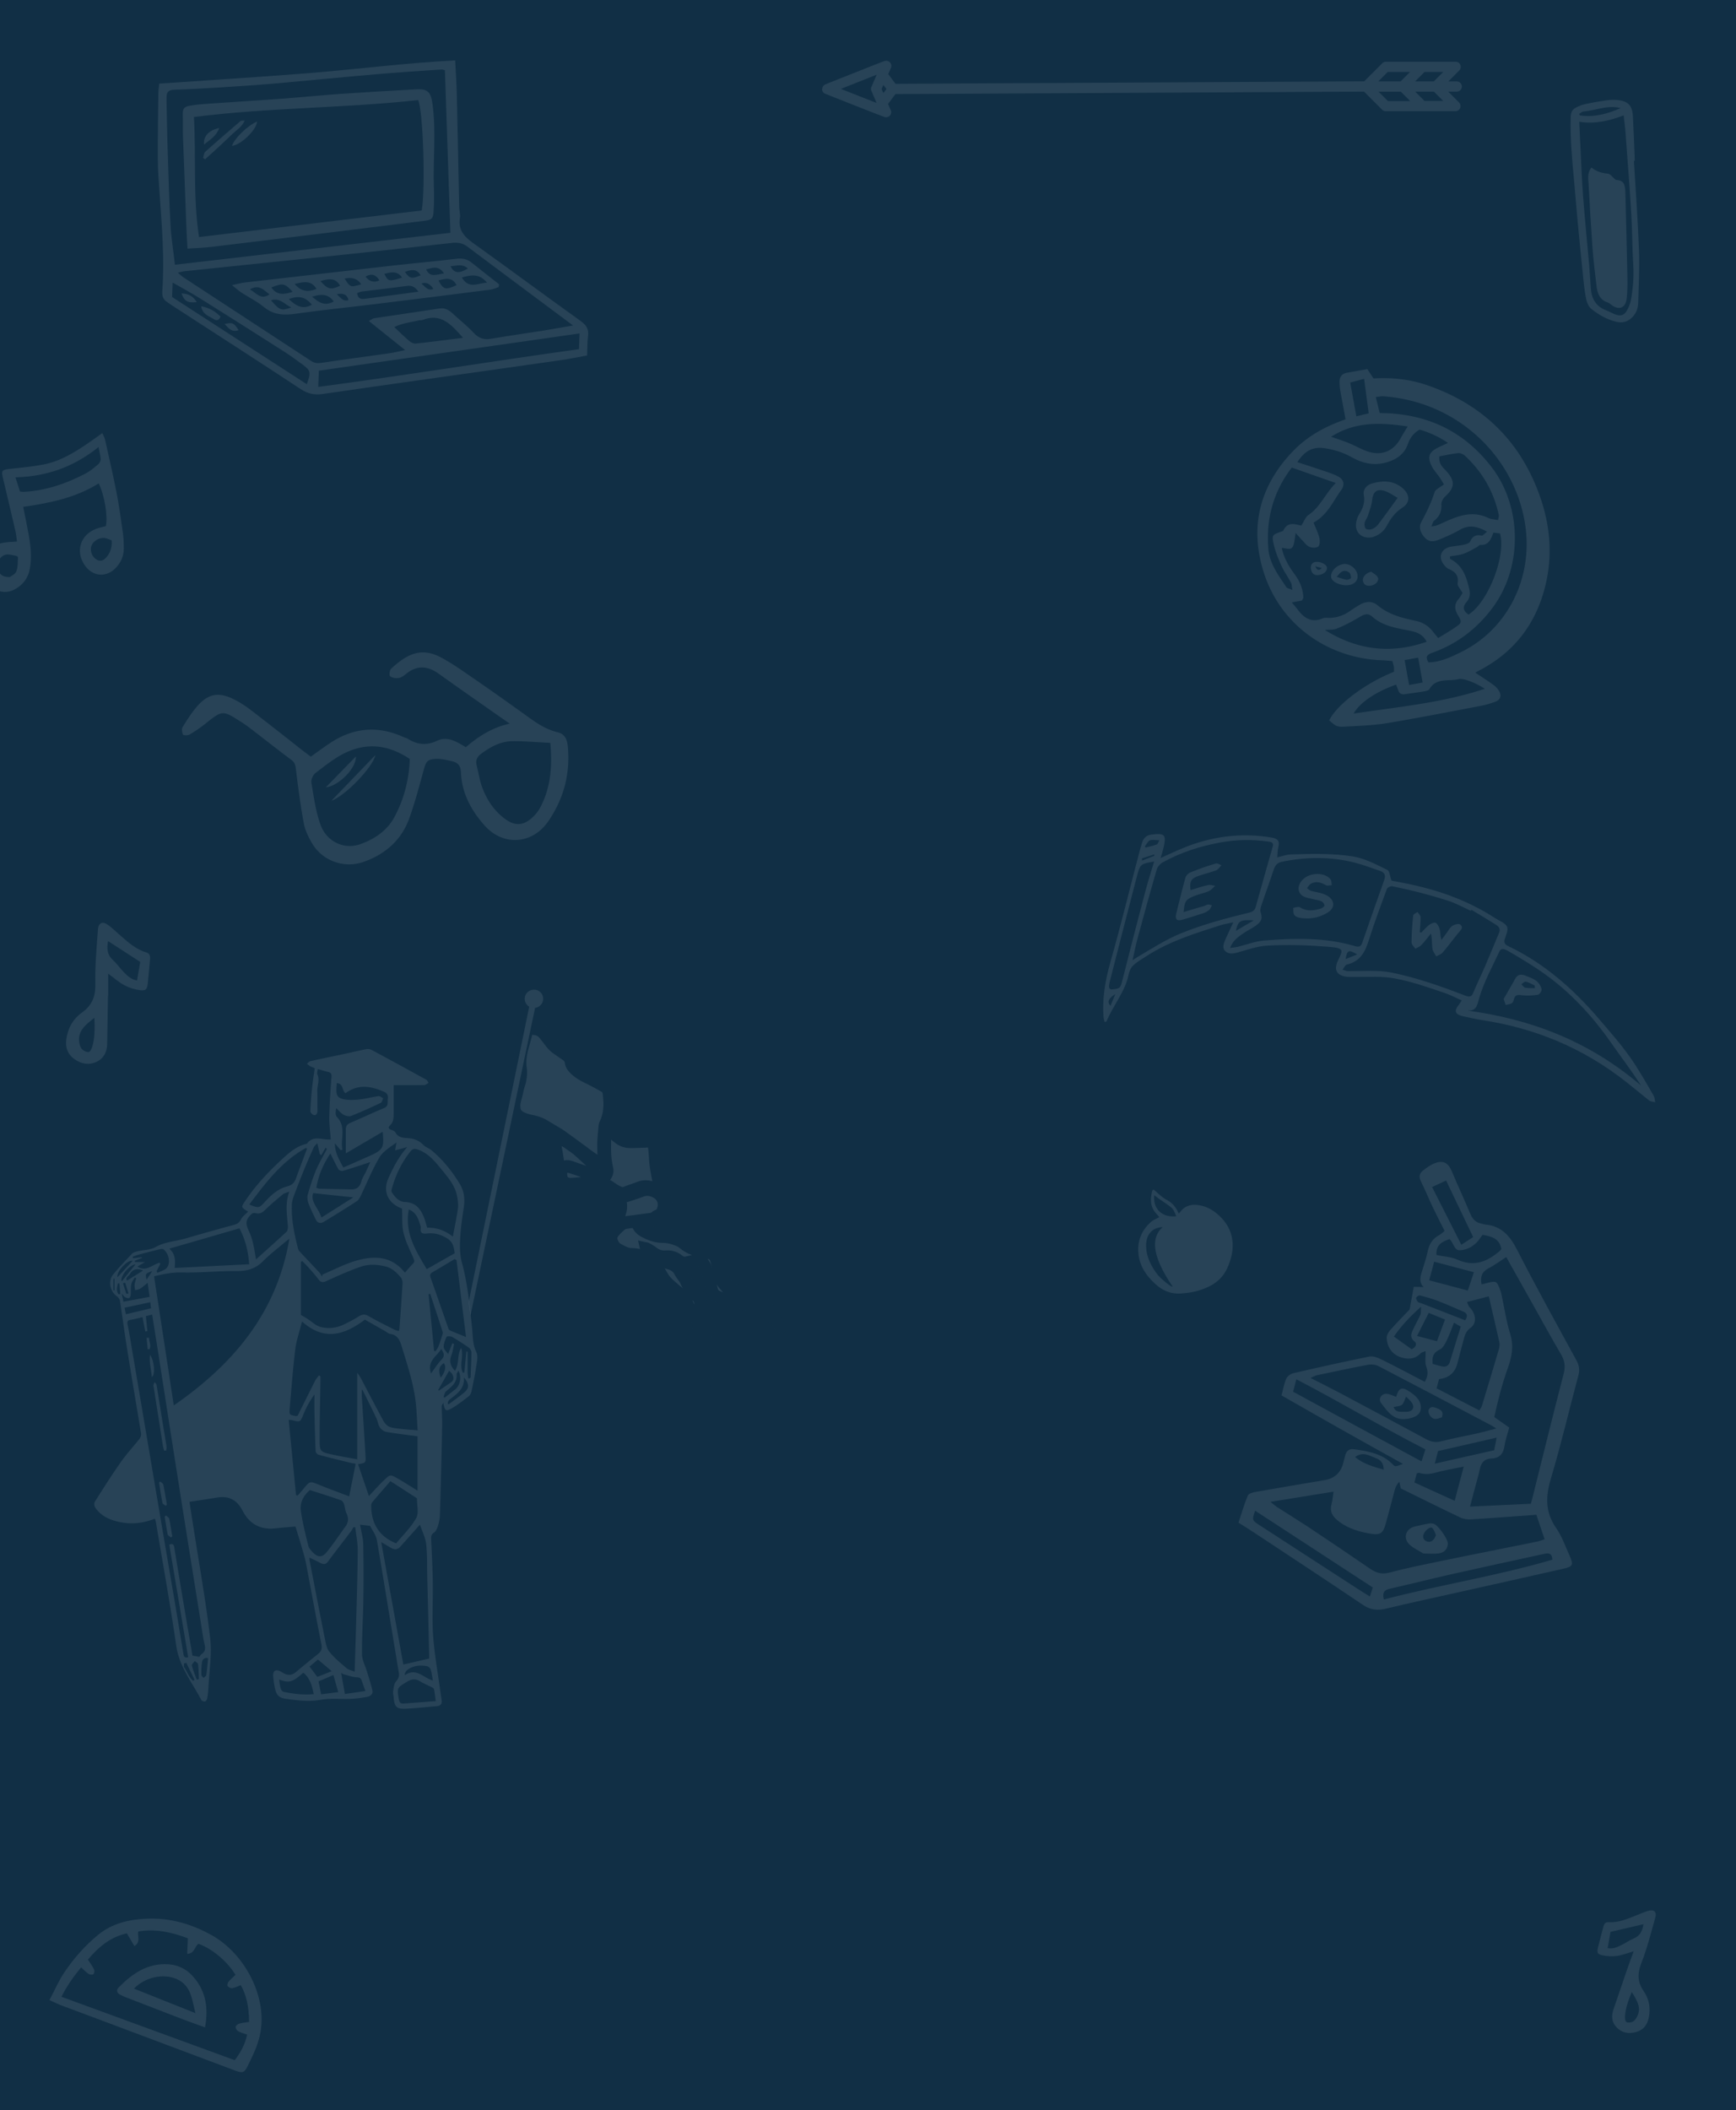 <svg xmlns="http://www.w3.org/2000/svg" id="a" data-name="Layer_1" viewBox="0 0 174.45 211.93"><defs><style>.c{fill:none;stroke:#113047;stroke-miterlimit:10}.d,.e{fill:#fff}.d,.f{opacity:.1}</style></defs><path d="M-.2-.19h174.77v212.74H-.2z" style="fill:#112f45"/><g class="f"><path d="M116.65 86.17c1.14-.52 2.25-1.05 3.38-1.42 2.61-.87 5.2-1.06 7.74-.63.57.1.86.29.69.95-.08.31-.07.63-.11 1.04.49-.11.92-.28 1.34-.29 2.07-.07 4.17-.12 6.22.19 1.22.19 2.38.81 3.51 1.37.23.11.25.63.41 1.07.92.17 1.99.37 3.05.64 2.54.63 5.02 1.61 7.34 3.11.43.28 1.05.5 1.22.87.16.35-.12.86-.24 1.29-.09.33.03.51.37.67 3.46 1.64 6.48 4.21 9.17 7.38 1.03 1.21 2.11 2.42 3.04 3.74.88 1.24 1.63 2.58 2.4 3.91.11.19.1.43.15.65-.21-.06-.45-.06-.63-.2-.73-.58-1.45-1.18-2.18-1.76-4.54-3.61-9.44-5.5-14.5-6.28-.68-.11-1.36-.26-2.04-.41-.74-.17-.87-.52-.43-1.08.11-.14.21-.3.34-.5-.6-.27-1.13-.55-1.69-.74-1.69-.58-3.38-1.17-5.11-1.48-1.24-.23-2.53-.13-3.79-.14h-.79c-1.13-.08-1.54-.63-1.05-1.66.48-1.01.67-1.23-.86-1.36-2.11-.17-4.21-.25-6.32-.12-.92.06-1.87.38-2.79.65-.52.15-1.01.24-1.36-.1-.35-.34-.15-.82.06-1.29.24-.51.47-1.02.74-1.6-.48.1-.92.17-1.36.31-2.5.81-5 1.55-7.38 3.09-.46.3-.95.57-1.35.96-.22.21-.38.63-.44.93-.33 1.66-1.57 3.08-2.21 4.67-.06.01-.13.02-.19.04-.04-.17-.09-.34-.11-.52-.13-1.72.14-3.53.69-5.47 1.07-3.76 1.97-7.49 2.95-11.2.06-.23.14-.46.2-.69.15-.59.46-.87 1-.94 1.42-.18 1.56.03 1.06 1.82-.05.18-.11.37-.17.56Zm31.2 5.19s-.03.08-.05.12c-.76-.35-1.5-.76-2.28-1.01-1.86-.6-3.74-1.08-5.62-1.46-.16-.03-.48.13-.53.27-.63 1.7-1.27 3.41-1.82 5.15-.37 1.17-.85 2.13-2.21 2.45-.17.04-.29.34-.43.51.19.05.38.15.57.15 1.49 0 3.01-.14 4.45.16 2.47.51 4.9 1.37 7.32 2.3.46.18.64.09.8-.3.37-.89.79-1.74 1.17-2.62.48-1.12.94-2.25 1.41-3.36.14-.32.1-.59-.28-.83-.83-.52-1.67-1.03-2.5-1.52Zm-34.05 5.09.51-.33c1.44-.85 2.88-1.78 4.37-2.38 2.25-.91 4.54-1.52 6.85-2.08.35-.08.56-.23.66-.58.56-2.02 1.13-4.03 1.7-6.03.11-.38-.05-.47-.38-.52-1.61-.23-3.24-.22-4.91.09-1.97.37-3.9.96-5.79 2.01-.22.12-.5.44-.56.67-.67 2.29-1.3 4.59-1.92 6.89-.2.72-.34 1.44-.52 2.25Zm9.8-1.24c.35-.05.58-.06.81-.12.85-.22 1.71-.54 2.56-.62 3.1-.26 6.24-.33 9.24.57.38.11.55 0 .68-.35.73-2.11 1.46-4.21 2.21-6.3.17-.47.05-.76-.42-.92-.84-.29-1.67-.6-2.51-.82-2.4-.62-4.86-.61-7.33-.1-.46.09-.7.34-.85.8-.4 1.22-.85 2.43-1.26 3.66-.06.19-.11.42-.06.58.21.66.13.96-.52 1.41-.37.26-.78.45-1.15.7-.52.36-1.08.7-1.39 1.5Zm23.8 6.28c6.16.83 12.08 2.91 17.51 7.54-.99-1.54-2.08-2.96-3.08-4.39-1.87-2.67-4.04-4.97-6.54-6.77-1.21-.87-2.47-1.62-3.73-2.35-.31-.18-.7-.36-.88.03-.71 1.53-1.54 3.02-2.03 4.67-.22.74-.24 1.34-1.24 1.28Zm-31.42-14.96c-1.42.24-1.41.25-1.78 1.66-.89 3.42-1.78 6.86-2.66 10.32-.11.44-.23.92.28.86.77-.09.78-.15.99-1 .76-3.02 1.54-6.02 2.33-9.01.25-.92.54-1.85.84-2.83Zm-.93-1.53s.05.09.07.13c.38-.1.75-.18 1.13-.32.09-.03.17-.27.26-.41-.32-.01-.64-.09-.96 0-.15.04-.33.38-.5.59Zm9.14 8.5c.62-.37 1.14-.68 1.81-1.06-1.41-.08-1.57.03-1.81 1.06Zm11.03 2.83c.39-.16.73-.3 1.16-.47-.86-.51-1.01-.44-1.16.47Zm-23.63 4.7c.14-.35.28-.69.49-1.19-.66.42-.87.76-.49 1.19Zm3.17-14.81v.22l1.23-.48v-.15c-.41.13-.82.26-1.23.4Z" class="e"/><path d="M142.83 93.66c.26-.26.49-.54.78-.76.18-.13.51-.29.66-.21.2.11.35.43.41.68.08.32.04.65.18 1.03.17-.24.35-.48.52-.71.18-.24.33-.54.57-.7.21-.14.65-.25.79-.13.35.29.06.54-.14.78-.55.66-1.06 1.37-1.63 2.03-.15.18-.42.26-.64.39-.13-.25-.35-.5-.38-.76-.07-.48-.03-.98-.15-1.54-.32.39-.62.79-.97 1.16-.16.16-.4.25-.61.37-.13-.21-.38-.43-.37-.63 0-.9.07-1.81.16-2.7.01-.14.28-.25.43-.37.11.17.31.35.31.52.01.51-.05 1.01-.08 1.51.05.02.1.03.15.05Zm-23.21-4.25c.59-.18 1.19-.39 1.8-.52.23-.05.46.05.7.08-.21.18-.42.43-.64.53-.46.2-.94.29-1.41.47-.92.36-1.03.53-1.13 1.64.68-.21 1.35-.41 2.03-.6.14-.04.28-.15.41-.16.14-.01.27.05.41.07-.09.16-.15.36-.28.47-.18.15-.41.27-.62.34-.69.22-1.37.44-2.06.64-.59.17-.77-.05-.62-.66.3-1.19.59-2.39.92-3.58.05-.17.29-.42.46-.49.86-.35 1.72-.66 2.59-.91.18-.05.37.11.56.17-.17.18-.33.44-.52.51-.59.22-1.18.36-1.77.56-.77.27-.92.55-.81 1.43Zm12.32.89c-.25-.06-.5-.1-.74-.18-.8-.26-.94-1.09-.31-1.75.73-.76 2.22-.8 2.82-.04.11.14.08.38.12.58-.2 0-.44.08-.58 0-.48-.27-.96-.45-1.52-.15-.16.08-.26.29-.39.44.13.09.25.23.4.27.37.11.77.16 1.14.28.26.08.52.2.72.37.56.48.49 1.12-.18 1.53-.91.56-1.88.7-2.86.52-.2-.04-.43-.15-.52-.31-.1-.18-.06-.45-.09-.68.23-.02.54-.15.69-.05.64.41 1.34.35 2.07.13.15-.05.4-.23.39-.32a.581.581 0 0 0-.3-.41c-.26-.12-.56-.15-.85-.22Zm19.16 10.04c.44-.77.82-1.41 1.18-2.07.21-.37.54-.46.98-.29.39.16.8.29 1.14.55.24.18.47.55.51.83.03.2-.2.52-.39.55-.52.08-1.08.11-1.64.04-.4-.05-.63 0-.73.36-.05.16-.09.36-.22.44-.17.11-.41.13-.62.19-.08-.23-.15-.45-.2-.59Zm3.14-1.09c0-.09-.01-.18-.02-.27-.3-.14-.59-.32-.89-.38-.15-.03-.3.16-.45.26.13.12.26.32.39.34.33.06.65.04.97.05Z" class="e"/></g><path d="M2.33 50.9c.21 1.05.41 2 .58 2.96.19 1.08.28 2.16.09 3.25-.17.98-.74 1.69-1.59 2.12-1.26.65-2.8-.2-2.97-1.62-.05-.45-.02-.92.08-1.36.22-1 .88-1.59 1.89-1.75.39-.06.79-.07 1.3-.11-.05-.36-.08-.69-.15-1.01-.42-1.82-.85-3.63-1.28-5.44-.16-.67-.06-.76.66-.84 1.14-.12 2.28-.23 3.4-.44 1.79-.34 3.29-1.3 4.76-2.32.37-.26.74-.53 1.18-.84.12.28.24.47.28.67.39 1.76.8 3.52 1.15 5.3.26 1.32.44 2.66.63 4 .08.54.1 1.09.1 1.63 0 .72-.27 1.35-.75 1.88-.98 1.08-2.4.96-3.21-.26-.91-1.38-.39-3 1.16-3.6.32-.12.66-.18 1-.28.21-1-.13-3.08-.72-4.29-2.3 1.44-4.89 1.97-7.6 2.36Zm-.32-1.53c.2.02.31.04.42.03 2.21-.13 4.26-.84 6.21-1.86.45-.24.85-.59 1.24-.92.13-.11.25-.34.24-.5-.02-.36-.12-.71-.22-1.22-2.48 2-5.21 2.96-8.35 3.04.17.52.31.95.46 1.43ZM.98 57.96c.14-.11.55-.28.66-.57.17-.43.14-.93.17-1.41 0-.05-.12-.14-.19-.15-.33-.06-.68-.18-.99-.13-.58.1-.94.71-.86 1.3.09.63.45.98 1.21.96Zm10.25-3.69c-.27-.09-.48-.2-.7-.23-.53-.08-1.14.28-1.33.74-.17.44-.02 1 .35 1.31.38.31.71.32 1.06-.03.45-.47.67-1.04.61-1.79Zm-.38 45.76c-.02 1.6-.05 3.2-.08 4.81-.01.79-.32 1.44-1.04 1.79-.78.38-1.54.24-2.23-.24s-.95-1.16-.84-1.98c.15-1.13.67-2.07 1.59-2.72 1.02-.73 1.36-1.63 1.33-2.89-.04-1.8.13-3.61.26-5.41.05-.74.48-.9 1.06-.46.37.28.71.6 1.06.91.83.73 1.64 1.49 2.74 1.82.3.09.4.31.38.61-.08.84-.14 1.68-.23 2.52-.07.58-.2.74-.79.66-.53-.07-1.08-.24-1.55-.49-.54-.28-1-.7-1.64-1.17v2.23Zm3.24-3.42c-1.1-.71-2.14-1.38-3.23-2.09-.14.75-.1 1.37.49 1.91.41.37.72.84 1.11 1.23.34.34.69.71 1.31.82.11-.65.22-1.27.32-1.86Zm-6.13 8.05c.03.25.11.54.27.71.16.17.45.31.67.3.13 0 .3-.31.36-.51.27-.89.27-1.82.23-2.94-.92.73-1.68 1.31-1.53 2.44Zm156.22 91.32c-.67.19-1.18.4-1.71.47-.47.06-.97.04-1.43-.06-.52-.11-.58-.28-.46-.78.17-.72.37-1.44.56-2.16.07-.25.22-.41.49-.39 1.01.06 1.91-.33 2.81-.69.38-.15.76-.32 1.15-.44.62-.19.92.07.74.7-.43 1.53-.82 3.08-1.4 4.56-.4 1.03-.39 1.88.24 2.79.56.81.72 1.75.5 2.73-.16.71-.57 1.2-1.29 1.39-.72.19-1.39.08-1.92-.47-.5-.51-.55-1.13-.33-1.79.46-1.34.91-2.67 1.37-4.01.2-.58.41-1.15.67-1.85Zm-2.62-.31c.55.09.94-.1 1.33-.29.44-.21.84-.5 1.29-.69.65-.27.87-.77.97-1.43-1.12.26-2.18.51-3.31.77-.09.52-.19 1.06-.29 1.64Zm2.42 4.38c-.37.92-.65 1.69-.69 2.51 0 .18.04.48.15.53.18.08.46.05.64-.04.18-.1.33-.31.43-.51.46-.89 0-1.61-.54-2.48Z" class="d"/><g class="f"><path d="M135.21 42.1c-.17-.96-.34-1.82-.49-2.68-.06-.32-.1-.65-.11-.98-.02-.55.2-.91.78-1.01.65-.11 1.29-.23 2.01-.36.18.27.38.57.62.94 1.8-.11 3.62.07 5.37.67 5.57 1.91 9.4 5.61 11.36 11.18.98 2.79 1.27 5.66.63 8.58-.87 3.96-3.04 6.96-6.66 8.86-.15.08-.3.16-.47.26.66.44 1.27.83 1.85 1.25.2.15.39.35.52.56.31.51.17.92-.41 1.13-.48.17-.98.32-1.49.41-3.11.59-6.21 1.2-9.33 1.72-1.41.23-2.85.27-4.28.35-.78.04-.86-.04-1.54-.63.79-1.59 3.58-3.7 6.51-4.88 0-.15.01-.32-.01-.49-.03-.18-.09-.35-.15-.59-.4-.03-.79-.07-1.19-.08-5.49-.26-10.18-3.71-11.78-8.96-1.37-4.47-.36-8.5 2.88-11.93 1.44-1.53 3.21-2.55 5.38-3.3Zm-5.4 18.4c.27.33.44.52.59.72.65.87 1.41 1.37 2.54.88.19-.08.44-.04.66-.04.75-.02 1.44-.25 2.06-.69.33-.23.67-.45 1.02-.65.6-.34 1.24-.36 1.76.08 1.12.94 2.47 1.27 3.84 1.56.72.15 1.29.52 1.73 1.1.15.19.31.38.51.62.61-.37 1.18-.7 1.72-1.07.67-.47.69-.51.26-1.24-.34-.58-.38-1.09.08-1.61.16-.19.28-.42.39-.6-.19-.37-.54-.71-.49-.99.12-.79-.25-1.15-.89-1.42-.19-.08-.36-.26-.49-.43-.61-.78-.29-1.62.69-1.81.43-.08.88-.1 1.31-.2.23-.05.57-.15.64-.33.24-.53.58-.7 1.14-.59.13.03.32-.21.55-.39-1.02-.57-1.85-.71-2.76-.17-.6.35-1.25.63-1.89.9-.48.2-1 .39-1.46 0-.51-.44-.81-1.13-.5-1.69.53-.97 1-1.94 1.34-3 .1-.31.58-.5.94-.79-.15-.25-.27-.46-.41-.67-.27-.39-.61-.75-.82-1.17-.46-.93-.27-1.41.65-1.86.28-.14.57-.27.99-.46a9.733 9.733 0 0 0-2.86-1.34c-.59.34-.95.82-1.17 1.44-.34.98-1.06 1.51-2.05 1.82-1.3.4-2.46.15-3.6-.49-.84-.47-1.73-.75-2.7-.9-1.23-.19-2.04.29-2.76 1.4.67.22 1.29.41 1.9.62.69.24 1.41.44 2.07.75.7.33.86.84.43 1.44-.82 1.12-1.35 2.47-2.77 3.26.21.53.45 1.01.58 1.52.07.28.06.73-.11.88-.18.16-.63.14-.89.03-.28-.12-.49-.42-.72-.66-.22-.22-.42-.46-.66-.73-.09.51-.11.91-.24 1.27-.2.55-.73.23-1.16.24.24 1.05.72 1.86 1.29 2.63.52.69.84 1.46.88 2.33 0 .1-.08.19-.14.32l-1.01.18Zm8.84-19.02c.32.01.5.02.68.02 4.38.19 7.93 1.96 10.6 5.47 3.06 4.03 3.06 10.09.02 14.12-1.55 2.06-3.5 3.55-5.91 4.43-.5.18-.91.34-.49 1.01 1.18-.03 2.2-.51 3.22-1.01 4.78-2.33 7.24-7.48 6.52-12.65-.92-6.66-6.52-12.52-14.31-13.07-.2-.01-.41.04-.73.08.14.56.26 1.04.39 1.6Zm-7.88 11.3c.29-.44.43-.87.72-1.06 1.18-.79 1.66-2.11 2.74-3.21-1.57-.55-2.97-1.04-4.42-1.55-1.88 2.46-2.6 5.2-2.35 8.19.12 1.47 1.02 2.64 1.81 3.83.08.11.29.14.6.27-.06-.36-.06-.57-.14-.73-.31-.58-.7-1.13-.97-1.72-.31-.69-.6-1.41-.77-2.15-.2-.92-.14-.93.8-1.27.07-.02.15-.05.18-.11.45-.93 1.21-.6 1.8-.48Zm13.87-6.95c-.07.85.4 1.14.73 1.52.87.97.82 1.64-.13 2.5-.21.19-.42.55-.4.82.05.7-.19 1.2-.72 1.63-.15.12-.19.38-.28.57.48-.02.79-.2 1.11-.34 1.48-.68 2.97-1.31 4.62-.5.27.13.61.13.97.21.04-.26.1-.4.07-.53-.5-2.33-1.65-4.31-3.39-5.93-.17-.16-.46-.29-.68-.27-.64.06-1.27.21-1.92.33Zm2.94 15.89c1.9-1.19 3.78-5.78 3.16-8.14-.2-.03-.41-.05-.67-.09-.23.64-.46 1.29-1.32 1.24-.11 0-.22.17-.35.23-.44.23-.87.5-1.34.66-.43.15-.91.18-1.35.26 0 .13-.01.24.02.26 1.03.53 1.49 1.39 1.79 2.52.19.7.34 1.24-.15 1.81-.45.52-.31.91.21 1.26Zm-4.21 2.75c-.39-.79-1.04-.99-1.73-1.13-1.33-.27-2.68-.45-3.76-1.42-.53-.47-1-.09-1.49.19-.66.38-1.34.74-2.05 1.02-.37.15-.81.1-1.21.14 3.23 2.01 6.6 2.45 10.23 1.19Zm-7.34 7.2c4.44-.67 8.86-1.06 13.18-2.49-.77-.51-2.11-1.11-2.65-.97-.99.25-2.23-.18-2.92 1.01-.08.14-.39.19-.6.23-.61.1-1.23.18-1.85.27-.33.05-.57-.05-.68-.39-.06-.2-.15-.38-.22-.57-2.05.73-3.67 1.82-4.27 2.92Zm-2.25-27.8c.71.25 1.27.43 1.8.65.58.24 1.12.55 1.7.77 1.5.56 2.75.07 3.5-1.32.19-.35.4-.68.68-1.14-2.68-.39-5.22-.53-7.69 1.03Zm3.76-2.36c-.15-1.14-.3-2.24-.46-3.46-.57.15-1 .27-1.4.37l.62 3.4c.43-.11.78-.19 1.24-.31Zm4.97 24.54-1.36.25.45 2.5 1.36-.25-.45-2.5Z" class="e"/><path d="M137.82 53.97c-1 .16-1.7-.52-1.54-1.48.05-.28.14-.58.29-.82.38-.6.62-1.19.48-1.95-.11-.56.28-1 .82-1.16 1.09-.32 2.17-.31 3.09.48.72.62.77 1.44-.01 1.93-.76.48-1.21 1.12-1.61 1.87-.33.61-.88.96-1.5 1.14Zm2.62-3.97c-.4-.22-.82-.54-1.29-.69-.82-.25-1.18.1-1.27.95-.06.53-.26 1.05-.43 1.56-.08.24-.27.45-.32.69-.04.19 0 .49.12.59.13.11.43.11.61.05.23-.09.46-.26.61-.45.66-.86 1.28-1.74 1.98-2.7Zm-4.89 8.76c-.73.13-1.68-.28-1.78-.75-.11-.56.46-1.21 1.19-1.35.62-.12 1.34.41 1.45 1.06.09.54-.24.94-.86 1.05Zm-1.22-.82c.4.12.69.25.99.29.14.02.44-.11.44-.18 0-.19-.05-.47-.19-.56-.5-.34-.85-.09-1.24.45Zm3.47-.51c.16.13.5.28.65.55.18.32-.2.75-.64.83-.4.07-.74 0-.85-.46-.08-.35.28-.82.84-.93Zm-5.59-.99c.42-.07 1.04.21 1.12.51.09.34-.23.69-.73.79-.49.1-.77-.09-.86-.58-.07-.39.1-.66.47-.73Zm-.03.44q.22.62.65.17c-.22-.06-.41-.11-.65-.17Z" class="e"/></g><g class="f"><path d="M31.21 76.01c.7-.49 1.26-.91 1.84-1.3 2.37-1.62 4.87-1.88 7.5-.68.15.07.32.1.46.19.93.58 1.87.67 2.89.19 1.03-.49 1.92.03 2.91.64 1.24-1.07 2.64-1.98 4.41-2.37l-2.09-1.46c-1.69-1.18-3.38-2.36-5.05-3.56-1.11-.79-2.19-.87-3.28.03-.22.18-.49.37-.75.41-.28.04-.65-.02-.85-.19-.11-.09-.05-.61.11-.75 1.5-1.38 2.94-2.23 5-1.13 1.05.56 2.04 1.25 3.02 1.93a274.9 274.9 0 0 1 5.66 3.99c.94.68 1.87 1.31 3.02 1.59.73.17.98.68 1.05 1.45.25 2.75-.41 5.23-1.96 7.49-1.6 2.34-4.55 2.54-6.43.4-1.34-1.51-2.27-3.25-2.35-5.32-.02-.6-.28-.95-.81-1.08-.55-.13-1.12-.28-1.68-.26-.89.03-1.03.27-1.27 1.17-.43 1.59-.86 3.19-1.41 4.74-.79 2.24-2.43 3.68-4.66 4.45-1.94.66-4.1-.12-5.14-1.9-.35-.6-.68-1.26-.81-1.93-.33-1.78-.57-3.58-.79-5.38-.05-.42-.08-.77-.47-1.05-1.39-1.03-2.74-2.11-4.12-3.16-.29-.23-.6-.44-.91-.64-1.9-1.22-1.89-1.21-3.68.22-.48.38-1 .73-1.53 1.04-.17.1-.61.09-.65 0-.1-.22-.15-.57-.04-.75.45-.73.92-1.47 1.49-2.12 1.1-1.25 2.14-1.43 3.65-.68.59.29 1.15.66 1.67 1.05 1.67 1.28 3.32 2.58 4.97 3.88.35.28.71.54 1.12.85Zm9.97.22c-2.15-1.44-4.32-1.68-6.54-.59-1.06.52-2.01 1.29-2.95 2.01-.24.19-.45.66-.4.95.24 1.42.43 2.87.91 4.21.61 1.73 2.38 2.55 3.99 1.98 1.43-.5 2.7-1.35 3.43-2.7.97-1.79 1.48-3.74 1.56-5.86Zm14.12-1.62c-1.33-.06-2.56-.18-3.78-.17-1.19.01-2.22.56-3.16 1.26-.41.3-.59.66-.46 1.17.19.76.3 1.54.58 2.27.47 1.25 1.21 2.34 2.31 3.14.92.66 1.73.66 2.59-.07.37-.31.7-.71.92-1.13 1.03-1.96 1.22-4.06 1-6.47Z" class="e"/><path d="M33.29 80.44c1.48-1.53 2.95-3.07 4.43-4.6-.22 1.16-2.96 4.05-4.43 4.6Zm-.55-1.36c1.04-1.07 1.97-2.03 3.02-3.1.07 1.16-1.73 2.97-3.02 3.1Z" class="e"/></g><g class="f"><path d="M164.19 16.16c.18 2.99.4 5.98.51 8.98.07 1.76-.03 3.54-.08 5.3-.02.52-.18 1-.58 1.41-.47.47-.98.62-1.61.47-.94-.22-1.76-.7-2.5-1.28-.25-.2-.44-.57-.51-.89-.15-.66-.23-1.35-.3-2.03-.21-2.02-.41-4.04-.6-6.06-.13-1.41-.24-2.82-.37-4.23-.19-2.02-.37-4.04-.31-6.08.01-.44.14-.74.5-.93.31-.16.64-.3.98-.37.69-.15 1.39-.27 2.09-.37.35-.05.71-.07 1.06-.04 1.13.1 1.56.54 1.62 1.65.08 1.48.13 2.97.19 4.46h-.1Zm-5.49-3.91c.05.99.08 1.88.13 2.77.08 1.56.13 3.11.25 4.66.18 2.33.41 4.66.62 6.99.07.78.1 1.56.16 2.33.08 1.03.54 1.79 1.54 2.17.29.11.55.26.84.38.57.24.96.16 1.26-.38.2-.36.36-.78.42-1.19.19-1.14.28-2.29.2-3.45-.1-1.65-.09-3.31-.19-4.96-.17-2.83-.39-5.65-.6-8.48-.04-.48-.11-.96-.17-1.5-1.48.56-2.9.88-4.45.64Zm4.15-1.39c-1.29-.35-2.49.24-3.73.34-.15.01-.29.16-.43.24l.06.15c1.44.22 2.78-.15 4.11-.73Z" class="e"/><path d="M159.92 16.83c.52.4 1.06.57 1.65.61.25.02.47.36.8.63.7.04.93.28.96 1.21.08 2.9.15 5.8.21 8.7.01.68 0 1.37-.08 2.04-.11.89-.74 1.15-1.45.66-.15-.1-.29-.25-.45-.3-.77-.24-1.03-.87-1.12-1.6-.16-1.33-.32-2.67-.42-4.01-.15-2.09-.27-4.19-.38-6.28-.03-.52-.16-1.08.27-1.66Z" class="e"/></g><g class="f"><path d="M4.97 200.88c.54-1.01.93-1.94 1.49-2.77.95-1.41 2.07-2.69 3.4-3.78 1.42-1.16 3.09-1.54 4.84-1.62 2.36-.11 4.55.52 6.6 1.67 3.37 1.88 5.84 6.53 4.71 10.45-.27.96-.72 1.87-1.17 2.77-.3.6-.52.62-1.16.38-4.33-1.63-8.66-3.25-13-4.88-1.47-.55-2.95-1.1-4.42-1.65-.38-.14-.74-.32-1.28-.56Zm18.7-2.53c-.87-1.4-2.33-2.61-3.72-3.12-.41.24-.35.97-1.14 1.01.03-.54.05-1.04.07-1.56-1.62-.62-3.26-.98-4.98-.69-.13.48.29 1.03-.39 1.47-.26-.43-.5-.84-.76-1.28-1.64.36-2.85 1.36-3.92 2.64.22.33.45.63.61.97.07.13.04.41-.05.49-.09.08-.36.05-.49-.03-.25-.16-.46-.4-.75-.65-.78.94-1.43 1.87-1.98 2.95 5.86 2.15 11.61 4.25 17.42 6.37.6-.8 1.05-1.6 1.24-2.57-.32-.12-.63-.19-.89-.34-.14-.08-.28-.3-.26-.44.02-.13.22-.29.38-.33.32-.09.65-.11.97-.16 0-1.51-.29-2.78-.84-3.7-.28.11-.56.26-.86.31-.14.03-.36-.1-.46-.22-.06-.07 0-.31.09-.42.2-.24.44-.45.7-.7Z" class="e"/><path d="M20.61 203.63c-.83-.3-1.5-.54-2.17-.79-1.93-.74-3.87-1.49-5.8-2.24-.2-.08-.41-.17-.6-.28-.32-.18-.36-.46-.12-.7 1.38-1.41 2.94-2.48 5.03-2.33.94.07 1.77.47 2.4 1.17 1.3 1.43 1.63 3.11 1.25 5.17Zm-.97-1.42c-.17-.7-.27-1.25-.44-1.78-.24-.74-.7-1.34-1.44-1.66-1.35-.59-3.17-.2-4.3.96 2.03.81 4.02 1.61 6.19 2.47Z" class="e"/></g><g class="f"><path d="M45.74 6.09c.07 1.33.15 2.46.17 3.59.09 3.69.15 7.37.23 11.06 0 .38.14.77.08 1.13-.21 1.21.42 1.89 1.32 2.54 3.62 2.59 7.19 5.24 10.81 7.83.57.41.84.82.74 1.53-.08.61-.06 1.23-.09 1.93-.95.17-1.82.36-2.7.48-4.4.63-8.8 1.25-13.21 1.87-3.55.5-7.1 1-10.65 1.52-.83.12-1.52-.02-2.24-.5-4.26-2.81-8.55-5.57-12.83-8.34-.2-.13-.4-.27-.6-.41-.39-.26-.49-.6-.46-1.07.23-3.3-.04-6.6-.28-9.89-.08-1.13-.17-2.27-.17-3.41-.01-2.17.02-4.34.05-6.51 0-.34.06-.67.09-1.04 4.99-.35 9.93-.65 14.85-1.04 4.93-.39 9.84-1.04 14.87-1.29Zm-8.67 26.15c.31-.17.4-.25.49-.27l6.64-.99c.48-.07.87.13 1.22.45.74.68 1.53 1.3 2.21 2.03.51.55 1.04.68 1.75.56 1.77-.3 3.54-.55 5.31-.83.89-.14 1.77-.31 2.9-.5-.3-.22-.38-.28-.46-.34-3.4-2.53-6.8-5.06-10.19-7.6-.49-.37-1-.41-1.56-.35-3.39.37-6.78.75-10.18 1.11-5.55.58-11.11 1.15-16.67 1.73-.18.02-.36.08-.66.15.27.23.41.37.58.48 4.27 2.79 8.54 5.58 12.81 8.38.34.23.67.25 1.07.19 2.25-.34 4.5-.63 6.76-.95.49-.07.97-.2 1.62-.33-1.27-1.02-2.39-1.91-3.62-2.9Zm8.19-8.86c-.19-5.55-.37-10.94-.55-16.33-.16-.03-.26-.08-.36-.07-2.2.15-4.4.29-6.59.48-3.39.29-6.78.63-10.17.93-1.82.16-3.63.27-5.45.39-1.55.1-3.1.18-4.65.23-.52.02-.77.23-.75.75 0 .24-.01.48 0 .72.04 1.65.06 3.3.12 4.95.08 2.41.14 4.82.28 7.22.07 1.3.29 2.59.44 3.94 9.26-1.07 18.42-2.14 27.69-3.21ZM31.98 38.86c8.78-1.16 17.46-2.58 26.2-3.79l.06-1.58c-8.8 1.26-17.5 2.5-26.2 3.74l-.06 1.63Zm-14.69-9.03c4.51 2.92 9.01 5.83 13.54 8.76.43-1.18.39-1.37-.39-1.95-.61-.45-1.22-.9-1.86-1.31-2.79-1.78-5.58-3.55-8.38-5.3-.89-.56-1.82-1.06-2.85-1.65l-.06 1.46Zm29.24 4.1c-1.2-1.36-2.23-2.51-4.05-1.8-.12.05-.28.01-.41.05-.79.2-1.63.26-2.45.67.55.52 1.01.98 1.51 1.4.17.14.43.28.63.26 1.52-.16 3.04-.37 4.77-.58Z" class="e"/><path d="M50.14 28.82c-.28.09-.55.23-.84.27-3.86.49-7.72.98-11.59 1.45-2.66.33-5.34.59-8 .97-1.18.17-2.22.13-3.2-.68-.68-.57-1.51-.96-2.26-1.45-.27-.18-.5-.4-.94-.74.6-.13.96-.23 1.32-.27 4.96-.57 9.92-1.14 14.88-1.7 2.12-.24 4.25-.42 6.37-.68.6-.07 1.07.03 1.53.4.9.73 1.83 1.44 2.74 2.16l-.04.28Zm-8.1.47c-.37-.54-.72-.63-1.18-.57-1.5.21-3 .37-4.5.56-.16.02-.32.1-.47.16.05.48.31.63.71.58l.92-.12c1.46-.19 2.92-.39 4.52-.6Zm4.37-1.42c.7 1.21 1.6.56 2.53.52-.76-.94-1.61-.78-2.53-.52Zm-15.07 2.74c-.67-.85-1.41-.92-2.32-.57.68.63 1.33 1.11 2.32.57Zm-1.93-1.3c-.8-.87-.96-.9-2.14-.44.54.81 1.28.72 2.14.44Zm.2-.79c.68.81 1.38.82 2.2.5-.55-.91-1.3-.71-2.2-.5Zm14.45-.35c.49.92.72.98 1.82.47-.43-.83-1.11-.68-1.82-.47Zm-11.86.06c.74.84 1.04.91 1.98.47-.49-.86-1.2-.7-1.98-.47Zm4.1.32q-.54-.83-1.67-.57c.57.89.59.9 1.67.57Zm-2.76 1.73c-.59-.81-1.3-.75-2.18-.48.68.58 1.27.99 2.18.48Zm6.87-2.4c-.53-.74-1.15-.52-1.79-.38.38.78.46.8 1.79.38Zm-13.33 1.69c-.58-.45-1.07-1.05-1.97-.5.64.33 1.08 1.11 1.97.5Zm2.19 1.31c-.67-.31-1.14-1.01-2.04-.72.9 1.03 1.03 1.08 2.04.72Zm15.35-3.42c-.56-.85-1.18-.55-1.8-.4.41.87 1.06.5 1.8.4Zm.65-.72c.36.71.83.77 1.75.23-.54-.51-1.14-.27-1.75-.23Zm-4.58.57c.49.69.67.72 1.58.34-.4-.69-.96-.57-1.58-.34Zm-3.96.47q.59.77 1.4.38c-.32-.52-.73-.76-1.4-.38Zm-2.89 1.77c.41.36.64.77 1.18.59q-.18-.81-1.18-.59Zm9.71-.53q-.51-.81-1.21-.54c.38.27.61.78 1.21.54Zm-24.71-4.05c-.04-.82-.09-1.47-.11-2.12-.12-3.03-.23-6.06-.34-9.08-.03-.72 0-1.44-.02-2.17-.02-.69.08-.87.76-.99.67-.12 1.36-.16 2.05-.21 2.4-.17 4.81-.31 7.21-.49 1.99-.15 3.97-.35 5.96-.49 2.51-.17 5.01-.31 7.52-.45 1.1-.06 1.42.29 1.58 1.4.4 2.82.05 5.64.15 8.46.03.76.02 1.52-.02 2.27-.05.89-.16.99-1.03 1.09-3.35.41-6.7.83-10.05 1.24-3.76.46-7.52.92-11.28 1.37-.74.09-1.5.11-2.38.17Zm1.15-1.16c7.51-.9 14.96-1.79 22.39-2.67.38-2.24.15-9.97-.36-11.09-7.43.82-14.97.74-22.53 1.7.22 4.05-.11 8.04.51 12.05Zm2.17 7.98c-.15.42-.42.43-.68.26-.47-.31-1.14-.45-1.26-1.29.84.16 1.43.52 1.93 1.04Zm-2.39-1.44c-.93.09-1.24-.09-1.53-.88.68.03 1.17.26 1.53.88Zm2.8 2.19c.82-.17.91-.13 1.41.62-.69.25-1.01-.19-1.41-.62Z" class="e"/><path d="M20.41 15.85c.07-.2.07-.48.21-.6 1.17-1.05 2.36-2.07 3.55-3.09.06-.05.19-.03.42-.05-.29.65-.83.95-1.24 1.35-.46.45-.94.89-1.42 1.34L20.61 16c-.06-.05-.13-.09-.19-.14Zm2.9-1.2c.25-.76 1.56-2.03 2.52-2.44-.04.83-1.63 2.36-2.52 2.44Zm-1.28-1.79c-.31.85-.95 1.17-1.52 1.66-.11-.81.47-1.45 1.52-1.66Z" class="e"/></g><g class="f"><path d="M124.45 152.94c.31-.91.57-1.84.94-2.73.08-.2.51-.32.8-.37 2.3-.41 4.61-.79 6.92-1.18q1.51-.26 1.88-1.74c.07-.27.13-.54.21-.81.13-.43.43-.61.88-.55 1.42.2 2.83.43 3.9 1.54.23.23.25.21 1.01-.07-2.07-1.15-4.07-2.26-6.06-3.38-2-1.13-4-2.27-6.15-3.5.13-.49.24-1.11.47-1.67.1-.24.42-.48.68-.55 2.55-.59 5.1-1.16 7.67-1.68.36-.07.82.09 1.18.27 1.46.72 2.91 1.49 4.4 2.27.28-.52.37-.95.15-1.52-.17-.43-.05-.98-.07-1.57-.19.08-.4.11-.52.24-.63.66-1.44.59-2.13.32-.77-.31-1.23-1.02-1.26-1.88 0-.27.17-.6.37-.81.67-.75 1.38-1.47 1.93-2.05.16-.86.29-1.55.42-2.27.39 0 .66.01.99.02-.46-.45-.35-.95-.2-1.47.21-.7.46-1.4.61-2.11.15-.74.49-1.29 1.16-1.64.18-.1.33-.25.54-.42-.4-.79-.8-1.56-1.17-2.34-.42-.88-.79-1.79-1.22-2.66-.21-.42-.15-.76.18-1.03.38-.3.78-.6 1.23-.77.84-.33 1.35-.03 1.71.83.61 1.45 1.27 2.87 1.88 4.32.23.53.59.84 1.15.93.1.02.2.07.3.08 1.64.13 2.51 1.14 3.23 2.55 1.91 3.73 3.94 7.4 5.95 11.08.27.49.35.94.21 1.49-.93 3.47-1.75 6.98-2.78 10.42-.53 1.79-.57 3.35.53 4.93.59.85.94 1.87 1.37 2.82.4.9.32 1.06-.65 1.28-3.61.82-7.22 1.62-10.83 2.43-2.32.52-4.64 1.01-6.95 1.57-.87.21-1.58.15-2.35-.37-3.67-2.48-7.38-4.91-11.07-7.35-.41-.27-.82-.52-1.42-.9Zm26.92-26.69c-.68.44-1.22.84-1.8 1.14-.67.35-.84.86-.69 1.61.27-.07.5-.13.72-.18.74-.17.82-.12 1.09.58.06.16.13.33.17.5.3 1.36.49 2.76.9 4.08.38 1.23.16 2.32-.25 3.45-.57 1.6-1 3.25-1.35 4.9.52.37.97.68 1.5 1.05-.16.62-.38 1.21-.47 1.83-.12.81-.5 1.25-1.35 1.28-.64.03-.99.39-1.12 1.02-.17.78-.41 1.55-.61 2.33-.12.45-.24.91-.39 1.48 2.13-.1 4.1-.2 6.12-.29.08-.32.16-.58.22-.85 1.02-4.06 2.01-8.14 3.07-12.19.19-.74.12-1.31-.26-1.96-.94-1.59-1.82-3.22-2.73-4.83-.9-1.61-1.81-3.22-2.78-4.95Zm-17.38 23.57c-2.16.35-4.17.67-6.33 1.02.31.24.48.4.68.53 1.03.66 2.07 1.3 3.09 1.97 2.09 1.39 4.18 2.8 6.25 4.22.6.41 1.16.59 1.94.39 1.75-.47 3.54-.82 5.31-1.19 3.18-.66 6.37-1.28 9.55-1.93.23-.05.44-.14.74-.23-.29-.87-.57-1.68-.83-2.46-2.28.16-4.43.33-6.59.46-.36.02-.76-.04-1.08-.2-1.98-.94-3.95-1.92-5.96-2.91-.04-.18-.09-.42-.14-.66-.28.27-.39.55-.47.84-.31 1.15-.6 2.3-.92 3.44-.24.85-.53 1.08-1.36.95-1.18-.18-2.32-.49-3.3-1.23-.61-.46-.99-.95-.76-1.77.1-.36.12-.75.2-1.25Zm16.38-6.35c-.34-.21-.44-.28-.55-.33-3.76-1.98-7.52-3.97-11.29-5.93-.31-.16-.74-.2-1.09-.13-1.71.32-3.42.69-5.13 1.05-.17.04-.33.14-.61.27 1.07.55 2.01 1.01 2.93 1.5 2.9 1.54 5.79 3.09 8.67 4.64.48.26.93.37 1.49.23 1.22-.31 2.45-.54 3.68-.81.56-.13 1.11-.28 1.9-.49Zm-2.96-12.72c.11.23.15.43.28.56.62.61.74 1.58.1 2.04-.46.33-.59.73-.71 1.2-.21.77-.41 1.55-.61 2.33-.24.97-.85 1.52-1.86 1.63l-.25.93c1.45.75 2.86 1.48 4.3 2.22.12-.2.21-.31.25-.44.58-1.9 1.15-3.8 1.71-5.7.07-.23.1-.49.05-.72-.34-1.52-.7-3.04-1.06-4.6-.76.2-1.39.36-2.19.57Zm-17.47 9.03c4.31 2.34 8.56 4.65 12.91 7 .15-.45.26-.8.39-1.21-4.4-2.25-8.58-4.76-12.97-7.04l-.33 1.25Zm9.12 20.87c5.65-1.48 11.39-2.37 16.94-4-.05-.8-.53-.65-.98-.55-3.07.67-6.14 1.33-9.21 2.02-2.04.46-4.07.98-6.12 1.44-.55.12-.81.35-.63 1.09Zm-1.11-1.21c-4-2.61-7.9-5.15-11.82-7.71-.33.94-.34.95.49 1.49 3.25 2.11 6.5 4.21 9.75 6.32.4.26.81.51 1.29.81.11-.34.19-.6.29-.91Zm7.69-34.98c-.77.25-1.36.61-1.29 1.59.71.15 1.48.18 2.12.47 1.68.76 3.01.18 4.27-.9.05-.04.08-.11.13-.17-.18-1.08-1.02-1.27-1.89-1.43-.14.2-.26.37-.38.53-.48.6-1.13.98-1.87 1.02-.64.04-.63-.76-1.08-1.12Zm2.4-.21c-.94-1.97-1.83-3.81-2.72-5.68-.53.24-.93.43-1.41.65.98 1.93 1.93 3.8 2.94 5.8.39-.25.73-.47 1.19-.77Zm-5.9 24.65c1.36.62 2.67 1.21 4.04 1.84l.91-3.44c-1.04.22-1.96.36-2.85.61-.56.16-1.09.19-1.64.02-.05-.02-.12.03-.23.06l-.24.91Zm1.48-20.31 3.88 1.03c.2-.6.39-1.17.61-1.84l-3.99-1.06-.5 1.87Zm.55 18.42c2.12-.48 4.04-.92 5.98-1.35.09-.47.17-.85.25-1.27-2.03.47-3.95.91-5.89 1.35l-.34 1.28Zm1.94-14.16c-.28.7-.48 1.29-.76 1.84-.16.32-.37.72-.66.85-.67.3-.81.77-.72 1.45.34.09.67.2 1 .26.36.06.61-.11.72-.45.37-1.18.73-2.36 1.1-3.56-.22-.13-.4-.23-.68-.39Zm-3.71 1.33 2 .53.81-2.18c-.58-.24-1.07-.44-1.64-.67-.4.78-.76 1.5-1.17 2.32Zm-.55 1.34c.43-.21.58-.55.3-.78-.58-.48-.28-.93-.06-1.39.2-.44.45-.86.65-1.31.07-.15.03-.35.06-.8-1.13 1.02-1.99 1.92-2.73 3l1.78 1.27Zm5.39-2.92c.26-.4.24-.68-.18-.86-.86-.37-1.72-.75-2.59-1.09-.58-.22-1.19-.39-1.79-.54-.1-.03-.33.13-.37.24-.03.11.08.3.18.41.09.09.25.1.38.15 1.42.55 2.85 1.11 4.37 1.7Zm-8.2 15.02c0-.93-.56-1.08-1-1.26-.54-.21-1.13-.56-1.87-.02.87.72 1.8.95 2.87 1.27Z" class="e"/><path d="M143.04 156.03c-.47-.29-.99-.52-1.38-.88-.7-.65-.42-1.6.51-1.83.47-.12.94-.21 1.41-.3.16-.03.35-.02.51.03.42.13 1.39 1.5 1.4 1.95.01.49-.29.92-.86 1.01-.5.08-1.02.02-1.59.02Zm1.25-1.87c-.08-.16-.16-.5-.37-.7-.2-.18-.76.28-.88.68-.09.32.03.54.32.67.36.16.75-.05.94-.65Zm-3.99-13.86c.25-.85.52-1.02 1.15-.65.41.24.83.55 1.09.93.3.44.35 1.11-.02 1.47-.32.32-.92.45-1.41.48-1.15.06-1.73-.84-2.33-1.62-.31-.41.04-.95.57-.92.3.02.58.18.94.3Zm.99-.02c-.15.31-.21.65-.41.81-.2.16-.54.16-.84.23.21.56.65.46 1.01.48.28.02.67-.01.84-.19.27-.29.08-.65-.18-.93-.13-.15-.28-.28-.42-.41Zm3.6 2.08c-.18.04-.46.19-.72.15-.41-.05-.75-.66-.58-.96.22-.37.53-.21.83-.1.48.18.65.41.47.9Z" class="e"/></g><path d="M122.73 122.31c-.68-.71-1.48-1.2-2.47-1.29-.68-.06-1.26.15-1.67.72-.04.05-.08.09-.13.14-.03-.05-.06-.09-.07-.12-.23-.5-.56-.92-1.05-1.19-.2-.11-.4-.23-.58-.38-.25-.19-.47-.41-.71-.61-.04-.04-.12-.11-.14-.1-.05.03-.11.09-.13.15-.15.63-.2 1.26.11 1.84.15.29.41.52.61.78-.26.14-.57.25-.81.46-1.04.9-1.46 2.06-1.26 3.42.15.99.65 1.8 1.33 2.5.52.54 1.1.99 1.85 1.19.51.14 1.03.11 1.54.05.9-.09 1.76-.34 2.56-.77.74-.41 1.3-1.01 1.64-1.79.3-.67.5-1.37.52-2.1.03-1.12-.36-2.08-1.13-2.89Zm-6.74-2.27c.16.12.3.23.45.34.41.29.84.56 1.23.87.28.22.39.57.53.91-1.46.14-2.35-.77-2.21-2.12Zm1.78 9.06c.34.5-1.08-.59-1.48-1.12-.44-.58-.84-1.28-1.02-2.03-.16-.7-.15-1.53.24-2.05.38-.51.82-.61 1.34-.66-1.24 1.09-1.05 2.93.91 5.86ZM82.61 8.95c0 .21.13.4.32.47 5.86 2.32 5.96 2.34 6.04 2.35.18.03.37-.05.48-.19.11-.15.14-.34.06-.51l-.27-.63.74-.99 47.09-.25 1.82 1.82c.1.1.23.15.36.15h7.01c.21 0 .39-.13.47-.32.08-.19.03-.41-.11-.56l-1.09-1.09h.85a.509.509 0 0 0 .37-.87c-.1-.1-.23-.15-.36-.15h-.85l1.1-1.1c.15-.15.19-.37.11-.56a.62.62 0 0 0-.11-.17c-.1-.1-.23-.15-.36-.15h-7.01c-.14 0-.27.06-.36.15l-1.82 1.82-47.1.25-.73-.98.27-.63c.07-.17.05-.37-.07-.51-.01-.02-.03-.03-.05-.05a.487.487 0 0 0-.43-.14c-.08 0-.17.03-6.03 2.36-.19.08-.32.27-.32.47Zm56.94 1.2h-.08l-.94-.94h2.24l.94.94h-2.15Zm5.48-.01h-1.88l-.94-.94h1.88l.94.94Zm-.95-1.96h-1.88l.95-.95h1.88l-.95.95Zm-4.62-.95h2.23l-.95.95h-2.24l.95-.95ZM89.08 8.94l-.31.41-.18-.41.18-.41.31.41Zm-.99-1.42-.52 1.21c-.06.13-.06.27 0 .4l.28.65.24.56c-.93-.36-2.32-.91-3.59-1.41 1.28-.51 2.67-1.06 3.59-1.42Z" class="d"/><g class="f"><path d="M24.91 121.68c-.74-.46-.69-.44-.2-1.16 1.09-1.61 2.42-2.99 3.84-4.28.65-.59 1.33-1.13 2.21-1.35.03 0 .08-.01.09-.03.58-.8 1.38-.43 2.11-.41h.28c-.06-.79-.17-1.56-.15-2.33.03-1.31.12-2.62.22-3.93.03-.34-.06-.48-.38-.54-.32-.07-.63-.18-1-.28-.02.21-.1.41-.03.55.25.57-.04 1.12-.02 1.68.03.59.01 1.18.02 1.78v.25c-.03.24-.14.44-.4.35-.14-.05-.32-.25-.31-.38.03-.78.09-1.57.17-2.35.07-.64.17-1.28.27-1.97-.15-.06-.32-.12-.47-.2-.12-.06-.21-.16-.32-.24.12-.09.22-.23.36-.26 1.19-.27 2.38-.51 3.57-.76.69-.15 1.37-.32 2.07-.45.17-.03.39.02.54.1 1.82.98 3.64 1.97 5.45 2.97.11.06.16.21.24.32-.15.08-.29.22-.44.22-1 .02-2 .01-3.07.01v2.44c0 .33.01.66-.04.98-.03.21-.14.43-.29.58-.24.24-.24.36.09.49.15.06.35.13.41.25.32.61.93.54 1.45.6.57.07 1 .29 1.39.69.2.2.51.29.74.47 1.18.97 2.12 2.14 2.91 3.45.44.74.51 1.53.38 2.37-.16 1.04-.31 2.08-.36 3.13-.04.8-.03 1.63.18 2.39.59 2.16.78 4.36 1.02 6.56.09.8.04 1.62.42 2.4.19.38.08.94 0 1.4-.12.86-.3 1.71-.48 2.55-.04.18-.14.39-.28.5-.53.41-1.07.83-1.64 1.17-.66.39-.76.31-.91-.51-.06.11-.16.22-.16.33 0 .67.06 1.35.04 2.02a875 875 0 0 1-.22 8.87c-.01.36-.08.72-.18 1.07-.08.27-.21.6-.42.74-.31.21-.3.44-.28.75.07 1.43.14 2.85.16 4.28.03 1.76-.09 3.52.03 5.27.13 1.85.46 3.68.71 5.51l.15 1.02c.05.36-.1.57-.47.6-1.06.09-2.13.21-3.19.26-.84.04-1.08-.21-1.15-1.05-.02-.25-.1-.5-.06-.73.05-.34.09-.76.31-.99.27-.3.31-.54.25-.91-.74-4.42-1.44-8.85-2.2-13.27-.09-.51-.46-.96-.68-1.42-.36-.04-.69-.08-1.01-.12.11.67.31 1.32.32 1.98.04 1.9.04 3.81.01 5.71-.03 1.77-.15 3.55-.13 5.32 0 .59.33 1.18.5 1.76.19.63.4 1.24.54 1.88.09.4-.24.6-.58.66-.53.09-1.07.17-1.61.19-1 .04-2.02-.08-2.98.09-1.17.21-2.29.07-3.42-.08-.79-.1-1.06-.36-1.21-1.13-.08-.4-.15-.81-.17-1.21-.02-.51.27-.66.74-.43.1.05.2.12.3.18.43.24.84.23 1.23-.1.74-.62 1.49-1.23 2.24-1.83.33-.26.43-.53.34-.97-.54-2.7-1.03-5.42-1.55-8.13-.11-.57-.29-1.14-.45-1.7-.19-.66-.4-1.32-.61-2-.65.06-1.31.1-1.98.18-1.5.18-2.63-.42-3.31-1.73-.57-1.11-1.37-1.56-2.59-1.36-.9.15-1.81.28-2.77.43.16 1.04.31 1.99.46 2.94.56 3.59 1.2 7.17 1.62 10.77.19 1.59-.09 3.24-.17 4.86-.02.39-.06.79-.13 1.17-.02.12-.12.29-.22.31-.11.02-.32-.05-.37-.15-.93-1.77-2.22-3.35-2.52-5.45-.6-4.15-1.35-8.27-2.04-12.4-.02-.11-.06-.22-.1-.36-1.12.44-2.27.59-3.44.36-1.02-.2-1.96-.58-2.57-1.49-.09-.14-.12-.42-.04-.55.85-1.35 1.7-2.69 2.62-4 .57-.82 1.26-1.55 1.88-2.34.1-.13.18-.35.16-.51-.46-2.81-.94-5.61-1.39-8.41-.27-1.65-.48-3.31-.74-4.96-.03-.18-.2-.37-.36-.48-.64-.48-.84-1.5-.33-2.13.59-.72 1.24-1.4 1.89-2.08.13-.14.36-.21.56-.26.6-.15 1.29-.13 1.81-.42.97-.55 2.04-.58 3.06-.88 1.02-.3 2.05-.59 3.08-.88.51-.14 1.01-.28 1.52-.41.38-.1.72-.18.93-.61.15-.31.48-.53.75-.82Zm10.99 16.19c.16.24.27.38.35.53.76 1.44 1.5 2.88 2.28 4.31.13.25.37.5.62.6.37.14.8.16 1.2.21.53.06 1.06.09 1.62.14-.06-.9-.09-1.7-.16-2.5-.19-2.03-.84-3.96-1.43-5.89-.19-.62-.39-1.17-1.14-1.29-.21-.03-.4-.21-.6-.32-.67-.38-1.34-.76-1.97-1.12-2.03 1.52-4.06 2.2-6.32.19-.26 1.03-.57 1.9-.68 2.8-.24 1.94-.38 3.89-.55 5.83-.07.74-.07.74.62.87.03 0 .06-.01.17-.04.57-1.13 1.15-2.32 1.75-3.5.1-.19.25-.36.38-.54.05.02.11.05.16.07v.52c-.03 1.92-.08 3.84-.08 5.76 0 1.31.03 1.32 1.31 1.6.82.18 1.65.32 2.47.47v-8.68Zm-18.44 3.29c6-4.15 10.37-9.32 11.62-16.75-.17.14-.3.23-.42.33-.75.64-1.54 1.23-2.23 1.93-.74.75-1.58 1-2.62.99-1.85-.02-3.71.19-5.56.14-.95-.02-1.83.16-2.77.39.66 4.3 1.32 8.59 1.98 12.96Zm23.24-13.35c.29-.32.52-.62.79-.88.2-.19.15-.33.06-.55-.36-.84-.79-1.67-1-2.55-.18-.76-.11-1.59-.15-2.44l-.14-.06c-1.29-.54-1.79-1.67-1.25-2.94.49-1.13 1.07-2.21 1.91-3.18-.39.11-.78.21-1.21.33.05-.32.09-.55.13-.79-.65.47-1.35.89-1.72 1.51-.71 1.21-1.24 2.53-1.85 3.8-.1.21-.23.46-.41.58-1.08.71-2.19 1.38-3.29 2.06-.37.23-.67.14-.85-.24-.26-.55-.54-1.09-.74-1.66-.09-.26-.12-.6-.04-.86.24-.82.49-1.64.82-2.42.31-.73.72-1.41 1.09-2.12l-.13-.13c-.14.25-.29.5-.43.75-.05-.03-.1-.07-.15-.1-.08-.33-.15-.66-.25-1.11-.17.2-.3.29-.35.41-.29.64-.58 1.28-.85 1.93-.39.95-.77 1.91-1.13 2.88-.11.29-.21.59-.23.89-.07 1.54.24 3.04.63 4.52.03.12.12.23.21.32.65.7 1.31 1.38 1.95 2.08.1.1.15.25.23.37l.06-.2c1.1-.46 2.17-1.03 3.31-1.37 1.81-.53 3.59-.55 4.96 1.17ZM17 155.14c.35-.13.46-.03.51.27.36 2.2.73 4.41 1.1 6.61.24 1.42.49 2.85.73 4.27.25.04.47.08.69.12.08-.09.13-.21.22-.27.38-.24.41-.57.31-.97-.13-.56-.21-1.13-.3-1.7-.74-4.64-1.49-9.28-2.22-13.92-.72-4.56-1.43-9.12-2.14-13.68l-.61-3.84-.63.16c.05.53.1 1.02.15 1.51-.07 0-.14.02-.21.03-.09-.48-.19-.95-.28-1.44-.43.1-.81.21-1.2.27-.31.05-.36.19-.3.48.14.68.26 1.36.37 2.04l2.43 14.38c.64 3.81 1.29 7.61 1.94 11.42.29 1.72.57 3.44.86 5.15.04.25.06.54.49.42-.63-3.77-1.26-7.52-1.9-11.31Zm13.27-23.05c.2.12.41.23.61.36.44.28.84.69 1.32.82.78.21 1.6.12 2.35-.24.52-.25 1.03-.51 1.51-.82.35-.21.61-.24.99-.02.84.49 1.71.91 2.57 1.35.14.07.3.1.46.15.03-.12.06-.18.06-.24.11-1.51.22-3.01.31-4.52.01-.21-.04-.49-.18-.64-.41-.47-.84-.91-1.49-1.08-.87-.23-1.75-.26-2.58.03-1.17.41-2.31.93-3.44 1.44-.34.15-.54.11-.75-.18-.3-.39-.62-.76-.95-1.13-.22-.25-.45-.47-.68-.71-.05.02-.09.05-.14.07v5.36Zm8.04 22.81c.76 4.19 1.5 8.29 2.22 12.28.89-.2 1.74-.4 2.6-.6v-.09c-.06-2.64-.12-5.28-.19-7.93-.03-1.15.01-2.31-.11-3.45-.07-.65-.39-1.28-.63-1.98-.73.82-1.35 1.51-1.97 2.21-.28.31-.58.33-.92.13-.31-.18-.62-.36-1.01-.59Zm-2.62-1.51h-.17c-.09.15-.17.31-.28.45-.76 1-1.54 2-2.29 3.01-.23.31-.47.28-.77.12-.34-.18-.68-.34-1.09-.53.01.17.01.25.03.33.5 2.58.99 5.16 1.51 7.73.1.48.17 1.03.46 1.39.5.62 1.13 1.14 1.74 1.66.2.17.5.22.81.35.05-1.62.1-3.11.14-4.6.07-2.53.15-5.05.17-7.58 0-.77-.16-1.55-.25-2.33Zm9.82-29.2c.18-.98.37-1.86.5-2.75.06-.39.01-.81-.06-1.21-.18-1.1-.89-1.93-1.56-2.75-.67-.82-1.34-1.66-2.42-2.03-.32-.11-.51-.07-.72.19-.91 1.13-1.51 2.41-1.89 3.81-.02.09-.04.2 0 .27.32.51.71.99 1.37 1.01.97.04 1.48.61 1.82 1.41.16.37.25.77.38 1.17.96-.03 1.79.28 2.56.88Zm-9.08 15.38s-.05.02-.07.03c0 .22-.01.45 0 .67.12 1.98.26 3.96.37 5.94.04.72.02.72-.75.85.36 1.06.72 2.1 1.09 3.2.56-.59 1.02-1.12 1.53-1.6.6-.58.63-.58 1.35-.17.68.39 1.33.81 2.01 1.23v-5.46c-1.1-.15-2.12-.27-3.12-.44-.25-.04-.53-.25-.67-.46-.18-.27-.21-.65-.36-.95-.45-.95-.92-1.89-1.39-2.83Zm-.72 7.44c-.27-.05-.43-.07-.58-.11-1.04-.26-2.09-.51-3.12-.79-.12-.03-.29-.23-.29-.36-.06-1.32-.09-2.65-.12-3.98-.01-.57 0-1.15 0-1.72-.43.61-.79 1.23-1.06 1.89-.39.93-.3.92-1.31.67h-.22c.25 2.54.49 5.06.74 7.57l.17.03c.22-.26.44-.51.66-.78.55-.67.61-.66 1.41-.33.99.41 2 .77 3.1 1.19.23-1.18.44-2.2.65-3.27Zm-4.57 2.65c-.62.52-1.04 1.25-.9 2.14.17 1.16.46 2.31.74 3.45.05.22.24.43.4.61.54.58.98.61 1.46.02.66-.81 1.24-1.69 1.86-2.54.31-.42.36-.83.13-1.32-.15-.3-.16-.67-.27-.99-.05-.14-.17-.3-.3-.35-1-.35-2.01-.67-3.11-1.02Zm-6.1-22.68c-.09-1.34-.41-2.54-.98-3.61-2.38.69-4.69 1.36-7.05 2.04.6.51.63 1.19.54 1.94 2.52-.12 4.98-.25 7.49-.37Zm14.19 21.78c-.59.69-1.2 1.38-1.79 2.08a.57.57 0 0 0-.14.35c0 1.62.62 3.06 2.51 3.82.68-.83 1.5-1.61 2.02-2.55.28-.51.06-1.29.07-1.96 0-.03-.07-.06-.11-.09-.84-.54-1.68-1.09-2.56-1.65Zm-4.48-32.94c0-.88.01-1.61 0-2.35 0-.36.13-.56.47-.7 1.13-.48 2.24-1.01 3.38-1.48.48-.2.33-.58.37-.9.04-.29 0-.57-.35-.72-1.32-.59-2.62-.82-3.9.13-.37-.26-.19-.99-.88-1.01-.01.17-.02.31-.03.46-.04.8.1 1.05.88 1.18.5.08 1.04.04 1.56-.02.6-.07 1.19-.24 1.79-.32.14-.02.31.14.47.22-.08.16-.13.4-.25.46-.98.46-1.97.91-2.97 1.31-.21.08-.55 0-.76-.12-.28-.16-.5-.44-.74-.66-.06.32-.11.71.06.88.98 1.01.34 2.2.56 3.29-.05.02-.11.04-.16.06-.18-.2-.35-.41-.6-.7.01.98.45 1.67.85 2.43.97-.42 1.88-.82 2.79-1.23 1.33-.59 1.28-.94 1.17-2.36-1.18.69-2.36 1.38-3.67 2.15Zm-5.67 3.86c-.29.12-.5.15-.65.27-.61.51-1.23 1.02-1.8 1.58-.28.27-.52.41-.91.32-.12-.03-.31-.03-.39.04-.64.56-.69.96-.34 1.71.17.37.32.76.41 1.15.14.56.22 1.14.33 1.74 1.03-.93 2.06-1.84 3.06-2.77.12-.11.15-.38.14-.57-.08-1.12-.3-2.24.14-3.46Zm17.75 14.6c-.32-2.59-.64-5.15-.95-7.71-.07-.04-.13-.07-.2-.11-.74.44-1.47.89-2.22 1.32-.27.16-.28.32-.17.6.59 1.65 1.16 3.31 1.74 4.97.03.1.09.23.18.27.52.23 1.05.43 1.63.67Zm-3.95-6.81c.94-.53 1.86-1.06 2.81-1.59-.07-.54-.14-1.11-.72-1.48-.64-.4-1.31-.6-2.06-.51-.4.05-.7 0-.63-.52.01-.09 0-.2-.04-.29-.19-.66-.41-1.31-1.16-1.6-.45 2.38.74 4.19 1.8 5.99ZM31.8 119.3c.13.04.2.08.28.09 1.05.03 2.1.04 3.15.07.58.02.93-.22 1.08-.8.09-.34.31-.65.46-.97.16-.34.31-.68.44-.97-.93.3-1.84.61-2.76.88-.13.04-.39-.06-.45-.18-.28-.49-.52-1.01-.8-1.57-.7 1.06-1.21 2.18-1.41 3.46Zm-.95-3.92s-.07-.06-.1-.09c-2.43 1.35-4.06 3.5-5.7 5.69.97.38.98.38 1.6-.3.63-.68 1.31-1.3 2.24-1.53.43-.11.68-.35.83-.74.37-1.01.75-2.02 1.13-3.03Zm12.94 55.47c-.06-.44-.1-.81-.17-1.17-.01-.08-.11-.16-.19-.2-.41-.21-.84-.38-1.23-.62-.46-.28-.84-.23-1.3.05-1.01.62-1.02.59-.82 1.76.05.3.17.45.47.43 1.06-.08 2.12-.16 3.25-.25Zm3.08-35.11s.08.02.12.02v2.05c0 .22.05.44.07.66.17-.05.22-.09.23-.12.03-.84.08-1.67.08-2.51 0-.17-.12-.39-.26-.49-.54-.38-1.11-.75-1.69-1.08-.14-.08-.51-.08-.54-.01-.15.32-.3.69-.29 1.03 0 .24.27.46.44.71.15-.37.28-.72.42-1.08.06.02.12.04.18.07-.09.38-.13.77-.27 1.13-.23.6-.1 1.09.36 1.56.46-.71.19-1.6.62-2.3.29.82-.21 1.68.16 2.48h.16l.21-2.13ZM32.3 122.29c1.12-.71 2.13-1.35 3.21-2.03-1.42-.15-2.69-.28-4.04-.43-.3.9.54 1.5.83 2.46Zm-16.57 5.39c.03.05.07.11.1.16.33-.17.77-.27.96-.54.38-.52.15-1.43-.36-1.82-.07-.06-.23-.05-.34-.02-.7.17-1.39.35-2.08.53-.23.06-.45.15-.68.23.02.05.03.1.05.16.29-.04.58-.07.87-.11v.08c-.24.09-.48.19-.71.28 0 .04.02.09.03.13h.99c-.34.21-.56.33-.75.45.84.57 1.5-.19 2.23-.39.02.05.04.09.06.14-.12.24-.25.48-.37.73Zm12.32 41.01c.05.33.07.6.15.87.04.14.16.34.28.36.99.2 1.99.34 3.05.23-.18-.85-.37-1.61-1.05-2.15-1.09.96-1.39 1.06-2.43.69Zm15.18-38.75c-.05.02-.11.04-.16.05.18 1.9.37 3.8.55 5.69.05.01.1.02.15.04.09-.15.21-.3.28-.46.15-.38.27-.77.39-1.15.03-.1.08-.23.05-.32-.41-1.29-.84-2.57-1.26-3.85Zm-8.58 40.2c.65-.09 1.33-.19 2.07-.3-.15-.42-.27-.74-.38-1.07-.08-.25-.23-.29-.5-.31-.44-.02-.87-.19-1.3-.3-.11-.03-.2-.11-.26-.14l.38 2.11Zm-19.61-39.87c-.07-.48-.13-.91-.2-1.43-.3.24-.51.44-.74.58-.15.09-.35.12-.52.17-.02-.19-.07-.38-.05-.56.02-.22.1-.43.16-.65-.05-.03-.1-.05-.15-.08-.12.23-.3.45-.35.69-.07.33-.02.69-.05 1.03-.01.13-.08.32-.17.35-.11.04-.28-.03-.4-.09-.1-.05-.16-.16-.34-.36.08.36.12.58.17.82.89-.16 1.74-.32 2.63-.49Zm18.47 37.96c-.55.24-1.02.44-1.5.64.09.44.17.85.26 1.3.56-.07 1.1-.14 1.72-.22-.18-.62-.33-1.17-.49-1.72Zm9.99.56c-.07-.4-.11-.76-.22-1.1-.04-.14-.21-.31-.35-.34-.73-.13-1.44-.08-2.05.42-.1.09-.15.23-.23.35l.06.12c1.11-.76 1.82.26 2.78.55Zm-12.39-1.4c.28.37.52.69.78 1.03.44-.17.87-.34 1.44-.57-.51-.44-.94-.8-1.38-1.17-.33.27-.58.49-.85.71Zm-15.93-35.98c-.03-.21-.05-.38-.08-.62-.88.19-1.71.37-2.58.55.05.24.08.43.13.66.86-.2 1.68-.4 2.53-.6Zm28.13 6.54c.38-.51.68-1 1.07-1.41.35-.37.23-.65-.04-1.05-.47.77-1.46 1.22-1.02 2.46Zm1.67 3.02s.06.05.1.08c.51-.38 1.02-.74 1.51-1.14.58-.46.6-.9.03-1.56.08 1.05-.58 1.56-1.25 2.07-.1.08-.22.16-.29.26-.06.08-.06.19-.09.29Zm1.08-3.29c-.07.14-.18.25-.17.36.06.83-.53 1.24-1.06 1.7-.14.12-.18.37-.26.56.04.03.08.05.12.08.34-.27.68-.55 1.03-.81.51-.39.69-1.23.36-1.89Zm-2.03 1.93s.05.04.08.06c.4-.28.81-.55 1.21-.83.32-.22.29-.52.13-.81-.09-.16-.25-.28-.32-.36-.36.64-.73 1.29-1.1 1.94Zm-23.12 26.93c-.38-.09-.57.14-.61.42-.07.42-.07.85-.06 1.27 0 .1.14.2.22.29.09-.09.26-.17.27-.27.08-.56.12-1.13.18-1.71Zm-1.13 2.16c.07-.02.14-.03.21-.05-.02-.51-.03-1.02-.09-1.52-.01-.11-.21-.2-.33-.3-.1.15-.32.33-.29.45.12.49.32.95.49 1.43Zm-7-40.08c.56-.36 1.09-.69 1.6-1.01-.53-.25-1.01-.19-1.34.37-.12.21-.5.34-.26.65Zm-.97-.34c.53-.57 1.02-1.1 1.52-1.64-.51-.15-1.65 1.08-1.52 1.64Zm6.93 38.73c-.08.02-.16.03-.24.05 0 .13-.05.3 0 .39.31.45.48 1.01.91 1.37.05-.03.09-.07.14-.1-.27-.57-.55-1.13-.82-1.7Zm-5.12-40.03c-.72.12-1.61 1.32-1.38 1.71.44-.54.88-1.08 1.38-1.71Zm30.67 11.39c.46-.59.57-1.15.31-1.46-.57.36-.53.87-.31 1.46Zm-31.7-9.54c-.08.02-.15.03-.23.05.11.36.23.72.34 1.08l.21-.06-.33-1.07Zm2.71-1.16c-.69.23-.71.26-.57.86.19-.29.38-.58.57-.86Zm-3.9 1.93h.11v-1.17h-.11v1.18Zm.52.39c.06 0 .11-.01.17-.02L12 128.9c-.05 0-.1 0-.15.01-.08.36-.19.73.06 1.07Z" class="e"/><path d="M16.5 145.71c-.04-.16-.1-.32-.13-.49-.31-1.96-.61-3.91-.92-5.87-.01-.08-.05-.17-.03-.24.02-.1.07-.19.11-.29.07.09.18.16.2.26.24 1.45.47 2.91.7 4.36.1.6.21 1.19.3 1.79.02.15-.02.31-.03.46-.07 0-.13 0-.2.01Zm-.39 3.09c.1.1.27.19.3.3.14.67.24 1.34.36 2.01-.04.04-.07.08-.11.13-.11-.09-.31-.17-.33-.28-.14-.68-.24-1.37-.35-2.06l.13-.1Zm.55 3.41c.12.1.31.19.34.31.13.59.21 1.19.31 1.78l-.12.12c-.12-.1-.32-.19-.34-.31-.12-.59-.2-1.19-.3-1.78l.11-.11Zm-1.4-13.9c-.06-.8-.3-1.5-.18-2.23.42.57.55 1.96.18 2.23Zm-.28-3.93c-.01.38.25.76.04 1.13h-.18c-.04-.38-.08-.76-.11-1.14h.26Z" class="e"/></g><g class="f"><path d="M52.33 104.81c-.2.9-.3 1.81-.3 2.73 0 .78-.07 1.56-.35 2.29-.07.19-.16.37-.23.56-.26.65.04 1.57.63 1.94.29.18.59.34.93.44.42.12.84.25 1.25.4.28.1.54.24.8.37.1.05.18.13.18.25-.01.43.15.82.22 1.24.09.55.17 1.11.27 1.66.07.38.16.76.25 1.14.05.2.13.38.18.58.14.59.72.95 1.3.94.39 0 .78-.06 1.16-.07.42-.02.84-.04 1.26-.04.46 0 .89.15 1.27.41.21.14.42.27.63.4.12.07.18.16.22.29.13.47.15.93.03 1.42-.18.73-.49 1.41-.77 2.1-.24.59-.16 1.12.19 1.64.11.17.26.32.45.4.37.17.74.34 1.11.48.17.06.37.07.55.07.66.01 1.25.24 1.78.62.26.19.42.46.57.73.22.4.44.79.73 1.14.15.18.3.36.48.51.34.29.7.57 1.05.85.45.35.85.73 1.09 1.25.1.21.24.4.37.59.2.28.35.58.46.91.08.26.08.48-.1.7-.19.23-.31.5-.42.77-.2.46-.17.9.02 1.36.21.51.53.95.85 1.39.26.34.5.68.63 1.08 0 .02.04.04.09.08.02-.06.06-.11.06-.15.01-.29-.09-.55-.24-.79-.27-.42-.48-.87-.67-1.33-.25-.61-.08-1.13.3-1.6.11-.15.26-.27.4-.39.32-.29.43-.64.3-1.05-.04-.12-.06-.25-.11-.36-.32-.61-.51-1.27-.63-1.94-.05-.31-.18-.57-.39-.78-.39-.37-.68-.81-.94-1.27-.11-.19-.25-.36-.37-.54-.16-.23-.33-.45-.47-.7-.19-.35-.48-.56-.85-.69-.29-.1-.58-.22-.87-.33-.07-.03-.13-.07-.22-.12.16-.1.3-.06.43-.07.47-.03.9.08 1.27.37.32.25.67.28 1.06.17.25-.07.51-.13.77-.18.24-.05.44.03.56.24.12.2.25.4.32.62.13.4.22.81.34 1.21.08.3.16.6.26.89.11.32.32.58.65.69.46.15.91.34 1.38.42.7.11 1.39.39 1.99.64.23.08 1.88.96 2.47 1.26-.02-.05-.04-.09-.06-.13-.74-.54-2.84-1.52-3.37-1.66-.33-.08-.67-.13-1.01-.2a7.14 7.14 0 0 1-1.41-.49.77.77 0 0 1-.42-.48c-.08-.27-.14-.54-.21-.81-.12-.47-.23-.94-.38-1.39-.08-.23-.22-.44-.35-.66-.18-.28-.44-.39-.76-.31-.18.04-.36.1-.54.14-.18.04-.36.08-.55.12s-.34-.01-.49-.11c-.05-.03-.1-.07-.15-.11-.38-.3-.82-.43-1.31-.4a1.8 1.8 0 0 1-1.3-.41c-.19-.15-.42-.26-.64-.39-.05-.03-.11-.02-.21-.04.02.09 0 .16.04.2.08.11.17.22.28.31.24.21.49.4.75.58.43.29.9.53 1.42.67.45.12.77.38.98.8.08.15.19.28.29.43.1.14.21.28.27.43.21.51.59.91.91 1.35.05.06.09.14.15.17.3.18.36.48.43.79.08.41.19.82.31 1.22.07.22.19.42.3.63.29.58.28.72-.15 1.21-.06.07-.13.14-.19.2-.41.4-.6.9-.61 1.47 0 .03-.02.06-.03.08-.27-.33-.35-.7-.21-1.1.1-.28.2-.56.39-.79.06-.07.11-.15.15-.24.09-.16.11-.32.05-.49-.16-.49-.33-.97-.68-1.37-.13-.15-.19-.35-.28-.53-.13-.25-.24-.51-.38-.75-.15-.27-.35-.5-.61-.7-.38-.3-.75-.61-1.1-.94-.32-.3-.56-.66-.78-1.04-.1-.18-.19-.35-.29-.53-.18-.34-.43-.59-.71-.8-.22-.16-.47-.29-.74-.39-.4-.17-.82-.27-1.27-.27-.47 0-.86-.24-1.26-.44-.28-.14-.45-.36-.58-.65-.14-.33-.1-.65.11-.92.21-.27.47-.5.72-.73.1-.09.24-.15.38-.17.34-.07.67-.1 1.02-.15.03.04.06.08.08.11h.28s-.02-.07-.03-.12c.08-.02.15-.05.22-.06l-.04-.31c-.43.06-.87.12-1.31.17-.29.03-.55.1-.79.26-.06.04-.13.09-.22 0 .11-.36.22-.74.34-1.1.12-.35.13-.7.05-1.06-.02-.11-.05-.21-.07-.33.3-.08.55-.15.8-.23.43-.14.86-.29 1.28-.44.52-.2 1.01-.11 1.47.16.53.32.75.88.6 1.48-.07.28-.19.52-.49.63-.09.03-.17.08-.24.14-.14.14-.32.18-.51.2l.05.32s.1-.02.14-.02c.26-.05.51-.13.76-.22.52-.18.75-.59.79-1.11.04-.39 0-.78-.14-1.15-.09-.23-.16-.47-.2-.72-.15-.75-.29-1.5-.41-2.25-.09-.57-.14-1.14-.22-1.71-.03-.21-.07-.43-.14-.64-.11-.35-.26-.44-.62-.44s-.72.01-1.07.01c-.28 0-.56 0-.84-.02-.38-.03-.73-.14-1.03-.4-.14-.12-.29-.24-.43-.36-.28-.24-.56-.49-.87-.76.02-.08.03-.19.07-.28.26-.53.33-1.1.33-1.68 0-.43-.06-.87-.09-1.3a.802.802 0 0 0-.46-.71c-.59-.31-1.16-.68-1.79-.9-.48-.17-.88-.46-1.26-.79-.2-.18-.36-.39-.38-.67-.02-.32-.19-.55-.45-.72-.36-.24-.72-.49-1.06-.76-.19-.15-.36-.34-.52-.53-.19-.23-.36-.47-.53-.71-.18-.25-.4-.43-.71-.5-.11-.02-.2-.08-.31-.11-.5-.16-.93 0-1.18.46-.2.36-.33.74-.41 1.14Zm.12 1.29c.1-.79.4-1.53.56-2.31.05-.25.18-.34.44-.34.41 0 .81.09 1.1.42.21.23.39.48.58.73.24.31.49.61.81.83.28.19.56.39.84.58.26.17.44.39.49.71.05.3.22.54.44.75.4.38.86.65 1.36.89.55.26 1.08.56 1.61.85.23.13.36.33.39.6.12 1.02.13 2.02-.31 2.98-.06.12-.1.27-.11.4-.06.67-.14 1.33-.12 2 .02.58.01 1.15.11 1.72 0 .04 0 .09-.02.19-.08-.05-.13-.07-.16-.1-.3-.32-.66-.57-1.02-.81-.27-.18-.52-.39-.79-.58-.35-.26-.7-.52-1.05-.77-.23-.17-.45-.33-.68-.49s-.45-.34-.68-.48c-.49-.31-.99-.6-1.48-.89-.4-.24-.84-.39-1.31-.48-.29-.06-.58-.13-.85-.25-.58-.25-.82-.54-.8-1.23 0-.21.07-.43.11-.64.03-.14.08-.27.11-.4.08-.33.14-.67.25-1 .19-.59.24-1.19.16-1.8-.05-.36-.02-.71.02-1.07Zm3.27 8.1s.01-.06.03-.16c.1.05.17.08.23.12l1.68 1.17c.11.08.23.16.33.25.58.53 1.17 1.06 1.75 1.61.18.17.32.38.48.57.04.05.08.11.08.16 0 .04-.07.13-.09.12-.16-.04-.33-.09-.49-.14-.82-.28-1.64-.57-2.47-.85a.833.833 0 0 0-.72.08c-.08.05-.16.09-.23.13-.03-.04-.06-.06-.07-.09-.12-1-.29-2-.53-2.98Zm.79 3.45c.03-.27.26-.43.53-.4.15.02.31.06.45.11.53.18 1.06.35 1.59.54.16.06.3.16.45.24.15.09.28.2.44.26.1.04.2.07.31.09.18.02.35-.01.49-.15.27-.27.44-.59.35-1.01-.06-.26-.1-.52-.14-.78-.09-.63-.06-1.27-.07-1.91 0-.35.05-.71.07-1.09.24.03.34.16.46.25.24.19.48.4.72.59.35.26.74.39 1.18.39.5 0 .99-.03 1.49-.04.11 0 .22-.01.33-.02.3 0 .38.06.44.36.03.15.05.31.06.46.04.51.06 1.03.13 1.53.07.54.19 1.07.29 1.61.04.21.12.42.07.65-.21 0-.37-.11-.54-.17-.45-.18-.9-.2-1.37-.03-.47.17-.94.33-1.4.51a.72.72 0 0 1-.54 0c-.31-.11-.58-.29-.85-.48a3.032 3.032 0 0 0-1.75-.56c-.37 0-.74.02-1.12.05-.34.02-.68.06-1.02.09-.12 0-.25.02-.37 0-.31-.05-.57-.2-.65-.52-.05-.19-.05-.4-.03-.6Z" class="e"/><path d="M53.01 103.79c-.16.78-.46 1.52-.56 2.31-.04.36-.07.71-.02 1.07a3.8 3.8 0 0 1-.16 1.8c-.11.32-.17.66-.25 1-.03.14-.08.27-.11.4-.05.21-.11.43-.11.64-.02.69.22.98.8 1.23.27.12.56.19.85.25.46.09.9.24 1.31.48.49.3.99.59 1.48.89.24.15.46.32.68.48s.46.32.68.49c.35.26.7.51 1.05.77.26.19.52.4.79.58.36.25.72.5 1.02.81.03.03.07.05.16.1 0-.1.02-.15.02-.19-.1-.57-.1-1.15-.11-1.72-.02-.67.07-1.34.12-2 .01-.14.05-.28.11-.4.45-.96.44-1.96.31-2.98a.745.745 0 0 0-.39-.6c-.53-.29-1.06-.59-1.61-.85-.5-.24-.96-.51-1.36-.89-.22-.21-.39-.44-.44-.75-.05-.32-.22-.54-.49-.71-.29-.19-.56-.39-.84-.58-.33-.22-.58-.52-.81-.83-.19-.25-.38-.5-.58-.73-.29-.33-.68-.42-1.1-.42-.26 0-.38.09-.44.34Z" class="e"/><path d="M55.75 114.04c-.02.1-.04.13-.03.16.24.98.41 1.97.53 2.98 0 .03.03.05.07.09.08-.04.15-.09.23-.13.23-.14.47-.16.72-.08.82.28 1.64.57 2.47.85.16.06.32.11.49.14.02 0 .09-.08.09-.12 0-.06-.05-.12-.08-.16-.15-.19-.3-.4-.48-.57-.57-.54-1.16-1.08-1.75-1.61-.1-.09-.22-.17-.33-.25L56 114.17c-.06-.04-.13-.07-.23-.12Z" class="e"/><path d="M57.05 117.25c-.28-.04-.5.13-.53.4-.02.2-.02.41.03.6.08.32.34.47.65.52.12.02.25 0 .37 0 .34-.03.68-.07 1.02-.09.37-.03.74-.04 1.12-.05.19 0 .37.01.55.05l.03-.18a.91.91 0 0 1-.31-.09c-.16-.06-.29-.18-.44-.26-.15-.09-.29-.19-.45-.24-.53-.19-1.06-.37-1.59-.54-.15-.05-.3-.09-.45-.11Z" class="e"/><path d="M61.44 113.81c-.12-.1-.22-.23-.46-.25-.03.39-.08.74-.07 1.09 0 .64-.02 1.28.07 1.91.04.26.08.52.14.78.09.41-.08.74-.35 1.01-.14.14-.31.17-.49.15l-.03.18c.43.07.83.25 1.2.51.27.19.54.37.85.48.18.07.35.07.54 0 .46-.18.94-.33 1.4-.51.46-.17.91-.15 1.37.03.17.07.33.17.54.17.05-.24-.03-.44-.07-.65-.1-.53-.22-1.07-.29-1.61-.07-.51-.08-1.02-.13-1.53a3.4 3.4 0 0 0-.06-.46c-.07-.3-.14-.36-.44-.36-.11 0-.22.01-.33.02-.5.01-.99.04-1.49.04-.43 0-.83-.13-1.18-.39-.25-.19-.48-.39-.72-.59Zm.34 10.08c-.22.27-.26.59-.11.92.12.28.29.51.58.65.4.2.8.45 1.26.44.45 0 .87.1 1.27.27.26.11.51.24.74.39l.35-.18c-.26-.17-.51-.37-.75-.58-.11-.09-.2-.2-.28-.31-.03-.04-.02-.11-.04-.2.09.02.16.02.21.04.22.12.44.23.64.39.38.31.82.45 1.3.41.49-.03.92.1 1.31.4.05.04.1.08.15.11.15.1.31.14.49.11s.37-.07.55-.12c.18-.04.36-.1.54-.14.33-.08.59.03.76.31.13.21.27.42.35.66.15.46.26.93.38 1.39.07.27.13.54.21.81.07.22.21.38.42.48.45.21.92.38 1.41.49.33.07.68.12 1.01.2.53.14 2.63 1.12 3.37 1.66 0-.01 0-.02-.02-.03-.09-.16-.22-.31-.3-.47-.19-.39-.49-.68-.79-.98-.22-.22-.47-.35-.78-.38a.756.756 0 0 1-.39-.13c-.31-.23-.66-.33-1.03-.4-.18-.03-.36-.09-.55-.12-.45-.08-.82-.3-1.11-.64-.3-.34-.61-.69-.64-1.17-.04-.57-.25-1.09-.41-1.62a.789.789 0 0 0-.56-.57c-.45-.14-.87-.34-1.35-.34-.12 0-.24-.05-.36-.09-.33-.11-.62-.3-.89-.51-.14-.1-.27-.22-.42-.29-.53-.23-1.09-.4-1.67-.4-.7 0-1.31-.23-1.91-.55-.33-.18-.61-.43-.72-.82 0-.02-.02-.04-.03-.06a2.78 2.78 0 0 0-.08-.11c-.34.05-.68.09-1.02.15-.13.03-.28.09-.38.17-.25.23-.51.46-.72.73Zm.62-3.5c.03.12.05.22.07.33.08.36.06.71-.05 1.06-.12.37-.23.74-.34 1.1.09.09.16.03.22 0 .24-.15.5-.22.79-.26.44-.05.87-.11 1.31-.17l.91-.12c.19-.02.36-.06.51-.2.07-.06.15-.11.24-.14.3-.11.42-.34.49-.63.16-.6-.07-1.16-.6-1.48-.46-.27-.95-.36-1.47-.16-.42.16-.85.3-1.28.44-.25.08-.5.14-.8.23Z" class="e"/><path d="M64.25 122.96h-.28s.02.03.03.05c.11.39.38.64.72.82.59.32 1.21.56 1.91.55.58 0 1.14.17 1.67.4.15.07.29.19.42.29.27.21.55.4.89.51.12.04.24.09.36.09.48 0 .91.2 1.35.34.29.09.47.27.56.57.17.53.38 1.05.41 1.62.03.48.34.83.64 1.17.3.34.67.56 1.11.64.18.03.36.09.55.12.37.07.72.16 1.03.4.11.08.26.11.39.13.31.04.56.17.78.38.3.29.6.59.79.98.08.17.21.31.3.47 0 .01.01.02.02.03.01 0 .03.02.04.03.08.04.19.17.2.19h.02c-.13-.24-.26-.46-.39-.68-.06-.09-.13-.18-.18-.27-.19-.41-.53-.69-.84-1-.15-.15-.34-.23-.53-.27-.23-.06-.43-.16-.61-.32-.3-.28-.69-.42-1.07-.54-.16-.05-.33-.09-.5-.13-.35-.07-.62-.27-.85-.54-.28-.34-.49-.71-.51-1.17-.03-.6-.29-1.14-.47-1.7-.08-.26-.3-.44-.56-.53-.51-.18-1.01-.41-1.57-.4-.31 0-.56-.16-.82-.3-.05-.03-.1-.07-.15-.11-.59-.55-1.34-.7-2.08-.87-.16-.04-.34-.02-.51-.02-.73-.02-1.4-.25-2.02-.63a.473.473 0 0 1-.22-.26Zm.15-.51.04.31c.31-.04.62-.07.92-.11l-.05-.32-.91.12Zm1.11 4.11c.29.2.53.46.71.8.1.18.19.36.29.53.21.38.45.75.78 1.04.35.33.72.64 1.1.94.25.2.45.43.61.7.14.24.25.5.38.75.09.18.15.39.28.53.35.4.52.88.68 1.37.06.18.04.34-.05.49-.05.08-.09.16-.15.24-.2.23-.29.51-.39.79-.14.4-.06.77.21 1.1 0-.03.03-.05.03-.08 0-.57.2-1.06.61-1.47.07-.07.13-.13.19-.2.42-.49.44-.62.15-1.21-.1-.21-.23-.41-.3-.63-.12-.4-.23-.81-.31-1.22-.07-.31-.13-.61-.43-.79a.612.612 0 0 1-.15-.17c-.32-.44-.7-.83-.91-1.35-.06-.16-.18-.29-.27-.43-.1-.14-.21-.28-.29-.43-.21-.42-.53-.67-.98-.8-.52-.14-.98-.38-1.42-.67l-.35.18Z" class="e"/><path d="M77.93 132.53s-.03-.02-.04-.03c.02.04.04.09.06.13.08.04.15.07.18.09s-.12-.15-.2-.19Z" class="e"/><path d="M77.96 132.63c.05.1.08.2.12.3.07.21.16.31.45.47 0-.01.02-.03.01-.04l-.39-.66h-.02v.02s-.09-.04-.18-.09Z" class="e"/><path d="m78.13 132.71-.18-.08c-.58-.29-2.24-1.18-2.47-1.26-.6-.25-1.29-.53-1.99-.64-.47-.08-.93-.26-1.38-.42-.33-.11-.54-.37-.65-.69-.1-.29-.18-.6-.26-.89-.11-.4-.2-.82-.34-1.21-.07-.22-.2-.42-.32-.62a.491.491 0 0 0-.56-.24c-.26.06-.52.11-.77.18-.38.11-.73.08-1.06-.17-.37-.29-.8-.4-1.27-.37-.13 0-.27-.04-.43.07.09.05.15.1.22.12.29.11.58.23.87.33.37.13.65.35.85.69.14.24.31.47.47.7.12.18.27.35.37.54.26.46.55.9.94 1.27.22.21.34.47.39.78.12.67.31 1.33.63 1.94.06.11.08.24.11.36.13.42.02.76-.3 1.05-.14.13-.28.25-.4.39-.38.48-.55.99-.3 1.6.19.46.4.91.67 1.33.15.24.26.5.24.79 0 .05-.04.09-.06.15-.05-.04-.08-.06-.09-.08-.14-.41-.38-.75-.63-1.08-.33-.44-.64-.88-.85-1.39-.19-.46-.22-.89-.02-1.36.12-.27.24-.54.42-.77.18-.22.18-.43.1-.7-.11-.33-.26-.63-.46-.91-.13-.19-.27-.38-.37-.59-.25-.53-.65-.91-1.09-1.25-.36-.28-.71-.56-1.05-.85-.18-.15-.33-.33-.48-.51-.29-.35-.52-.74-.73-1.14-.15-.27-.3-.55-.57-.73-.53-.37-1.12-.61-1.78-.62-.18 0-.38-.01-.55-.07-.38-.14-.75-.31-1.11-.48-.19-.08-.33-.23-.45-.4-.35-.51-.43-1.05-.19-1.64.28-.69.59-1.37.77-2.1.12-.49.1-.95-.03-1.42a.43.43 0 0 0-.22-.29c-.21-.13-.43-.26-.63-.4-.38-.26-.81-.4-1.27-.41-.42 0-.84.02-1.26.04-.39.02-.78.07-1.16.07-.58.01-1.15-.35-1.3-.94-.05-.2-.13-.38-.18-.58-.09-.38-.18-.76-.25-1.14-.1-.55-.18-1.11-.27-1.66-.07-.41-.23-.81-.22-1.24 0-.12-.08-.2-.18-.25-.26-.13-.53-.27-.8-.37-.41-.15-.83-.27-1.25-.4-.33-.1-.64-.25-.93-.44-.59-.37-.89-1.29-.63-1.94.07-.19.16-.37.23-.56.28-.74.35-1.51.35-2.29 0-.92.1-1.83.3-2.73.09-.4.21-.78.41-1.14.26-.45.68-.63 1.18-.46.1.03.2.09.31.11.31.07.53.25.71.5.17.24.34.49.53.71.16.19.33.38.52.53.34.27.7.52 1.06.76.26.18.43.4.45.72.02.28.18.49.38.67.38.33.78.62 1.26.79.64.22 1.2.59 1.79.9.28.15.44.39.46.71.03.44.08.87.09 1.3 0 .58-.07 1.15-.33 1.68-.05.09-.05.2-.07.28.31.27.59.52.87.76.14.12.29.24.43.36.3.25.65.37 1.03.4.28.02.56.02.84.02.36 0 .72 0 1.07-.01.36 0 .51.1.62.44.07.2.11.42.14.64.08.57.13 1.14.22 1.71.12.75.26 1.5.41 2.25.05.24.12.48.2.72.14.37.18.76.14 1.15-.05.52-.28.92-.79 1.11-.25.09-.5.17-.76.22-.05 0-.1.02-.14.02-.3.05-.61.07-.92.11-.07 0-.14.04-.22.06 0 .05.01.09.03.13.04.12.12.2.22.26.62.38 1.29.61 2.02.63.17 0 .35-.02.51.02.74.17 1.5.32 2.08.87.05.04.1.08.15.11.26.14.51.3.82.3.56-.01 1.06.22 1.57.4.26.09.48.27.56.53.18.56.45 1.1.47 1.7.02.47.23.83.51 1.17.22.27.49.47.85.54.17.03.33.08.5.13.39.12.77.26 1.07.54.18.16.38.27.61.32.2.05.38.13.53.27.31.31.65.59.84 1 .05.1.12.18.18.27.13.22.26.44.39.67l.39.66s0 .03-.01.04c-.29-.16-.38-.26-.45-.47l-.12-.3c-.02-.05-.04-.09-.06-.13 0-.01 0-.02-.02-.03-.09-.16-.22-.31-.3-.47-.19-.39-.49-.68-.79-.98-.22-.22-.47-.35-.78-.38a.756.756 0 0 1-.39-.13c-.31-.23-.66-.33-1.03-.4-.18-.03-.36-.09-.55-.12-.45-.08-.82-.3-1.11-.64-.3-.34-.61-.69-.64-1.17-.04-.57-.25-1.09-.41-1.62a.789.789 0 0 0-.56-.57c-.45-.14-.87-.34-1.35-.34-.12 0-.24-.05-.36-.09-.33-.11-.62-.3-.89-.51-.14-.1-.27-.22-.42-.29-.53-.23-1.09-.4-1.67-.4-.7 0-1.31-.23-1.91-.55-.33-.18-.61-.43-.72-.82 0-.02-.02-.04-.03-.06a2.78 2.78 0 0 0-.08-.11c-.34.05-.68.09-1.02.15-.13.03-.28.09-.38.17-.25.23-.51.46-.72.73-.22.27-.26.59-.11.92.12.28.29.51.58.65.4.2.8.45 1.26.44.45 0 .87.1 1.27.27.26.11.51.24.74.39.29.2.53.46.71.8.1.18.19.36.29.53.21.38.45.75.78 1.04.35.33.72.64 1.1.94.25.2.45.43.61.7.14.24.25.5.38.75.09.18.15.39.28.53.35.4.52.88.68 1.37.06.18.04.34-.05.49-.05.08-.09.16-.15.24-.2.23-.29.51-.39.79-.14.4-.06.77.21 1.1 0-.03.03-.05.03-.08 0-.57.2-1.06.61-1.47.07-.07.13-.13.19-.2.42-.49.44-.62.15-1.21-.1-.21-.23-.41-.3-.63-.12-.4-.23-.81-.31-1.22-.07-.31-.13-.61-.43-.79a.612.612 0 0 1-.15-.17c-.32-.44-.7-.83-.91-1.35-.06-.16-.18-.29-.27-.43-.1-.14-.21-.28-.29-.43-.21-.42-.53-.67-.98-.8-.52-.14-.98-.38-1.42-.67-.26-.17-.51-.37-.75-.58-.11-.09-.2-.2-.28-.31-.03-.04-.02-.11-.04-.2.09.02.16.02.21.04.22.12.44.23.64.39.38.31.82.45 1.3.41.49-.03.92.1 1.31.4.05.04.1.08.15.11.15.1.31.14.49.11s.37-.07.55-.12c.18-.04.36-.1.54-.14.33-.08.59.03.76.31.13.21.27.42.35.66.15.46.26.93.38 1.39.07.27.13.54.21.81.07.22.21.38.42.48.45.21.92.38 1.41.49.33.07.68.12 1.01.2.53.14 2.63 1.12 3.37 1.66.01 0 .03.02.04.03.08.04.19.17.2.19Z" class="c"/><path d="M60.63 116.9c-.1-.57-.1-1.15-.11-1.72-.02-.67.07-1.34.12-2 .01-.14.05-.28.11-.4.45-.96.44-1.96.31-2.98a.745.745 0 0 0-.39-.6c-.53-.29-1.06-.59-1.61-.85-.5-.24-.96-.51-1.36-.89-.22-.21-.39-.44-.44-.75-.05-.32-.22-.54-.49-.71-.29-.19-.56-.39-.84-.58-.33-.22-.58-.52-.81-.83-.19-.25-.38-.5-.58-.73-.29-.33-.68-.42-1.1-.42-.26 0-.38.09-.44.34-.16.78-.46 1.52-.56 2.31-.04.36-.07.71-.02 1.07a3.8 3.8 0 0 1-.16 1.8c-.11.32-.17.66-.25 1-.03.14-.08.27-.11.4-.05.21-.11.43-.11.64-.02.69.22.98.8 1.23.27.12.56.19.85.25.46.09.9.24 1.31.48.49.3.99.59 1.48.89.24.15.46.32.68.48s.46.32.68.49c.35.26.7.51 1.05.77.26.19.52.4.79.58.36.25.72.5 1.02.81.03.03.07.05.16.1 0-.1.02-.15.02-.19Z" class="c"/><path d="M60.25 118.68c.43.07.83.25 1.2.51.27.19.54.37.85.48.18.07.35.07.54 0 .46-.18.94-.33 1.4-.51.46-.17.91-.15 1.37.03.17.07.33.17.54.17.05-.24-.03-.44-.07-.65-.1-.53-.22-1.07-.29-1.61-.07-.51-.08-1.02-.13-1.53a3.4 3.4 0 0 0-.06-.46c-.07-.3-.14-.36-.44-.36-.11 0-.22.01-.33.02-.5.01-.99.04-1.49.04-.43 0-.83-.13-1.18-.39-.25-.19-.48-.39-.72-.59-.12-.1-.22-.23-.46-.25-.03.39-.08.74-.07 1.09 0 .64-.02 1.28.07 1.91.04.26.08.52.14.78.09.41-.08.74-.35 1.01-.14.14-.31.17-.49.15a.91.91 0 0 1-.31-.09c-.16-.06-.29-.18-.44-.26-.15-.09-.29-.19-.45-.24-.53-.19-1.06-.37-1.59-.54-.15-.05-.3-.09-.45-.11-.28-.04-.5.13-.53.4-.02.2-.02.41.03.6.08.32.34.47.65.52.12.02.25 0 .37 0 .34-.03.68-.07 1.02-.09.37-.03.74-.04 1.12-.05.19 0 .37.01.55.05Zm5.06 3.65c.19-.02.36-.06.51-.2.07-.06.15-.11.24-.14.3-.11.42-.34.49-.63.16-.6-.07-1.16-.6-1.48-.46-.27-.95-.36-1.47-.16-.42.16-.85.3-1.28.44-.25.08-.5.14-.8.23.03.12.05.22.07.33.08.36.06.71-.05 1.06-.12.37-.23.74-.34 1.1.09.09.16.03.22 0 .24-.15.5-.22.79-.26.44-.05.87-.11 1.31-.17l.91-.12Z" class="c"/><path d="M55.72 114.2c.24.98.41 1.97.53 2.98 0 .03.03.05.07.09.08-.04.15-.09.23-.13.23-.14.47-.16.72-.08.82.28 1.64.57 2.47.85.16.06.32.11.49.14.02 0 .09-.08.09-.12 0-.06-.05-.12-.08-.16-.15-.19-.3-.4-.48-.57-.57-.54-1.16-1.08-1.75-1.61-.1-.09-.22-.17-.33-.25L56 114.17c-.06-.04-.13-.07-.23-.12-.02.1-.04.13-.03.16Z" class="c"/><path d="M53.84 99.42c-.5-.1-.99.22-1.09.71-.08.4.11.79.44.98h-.01l-6.07 29.6c.04.37.13 1.07.17 1.4l6.49-30.88h-.01a.923.923 0 0 0 .09-1.82Z" class="e"/></g></svg>